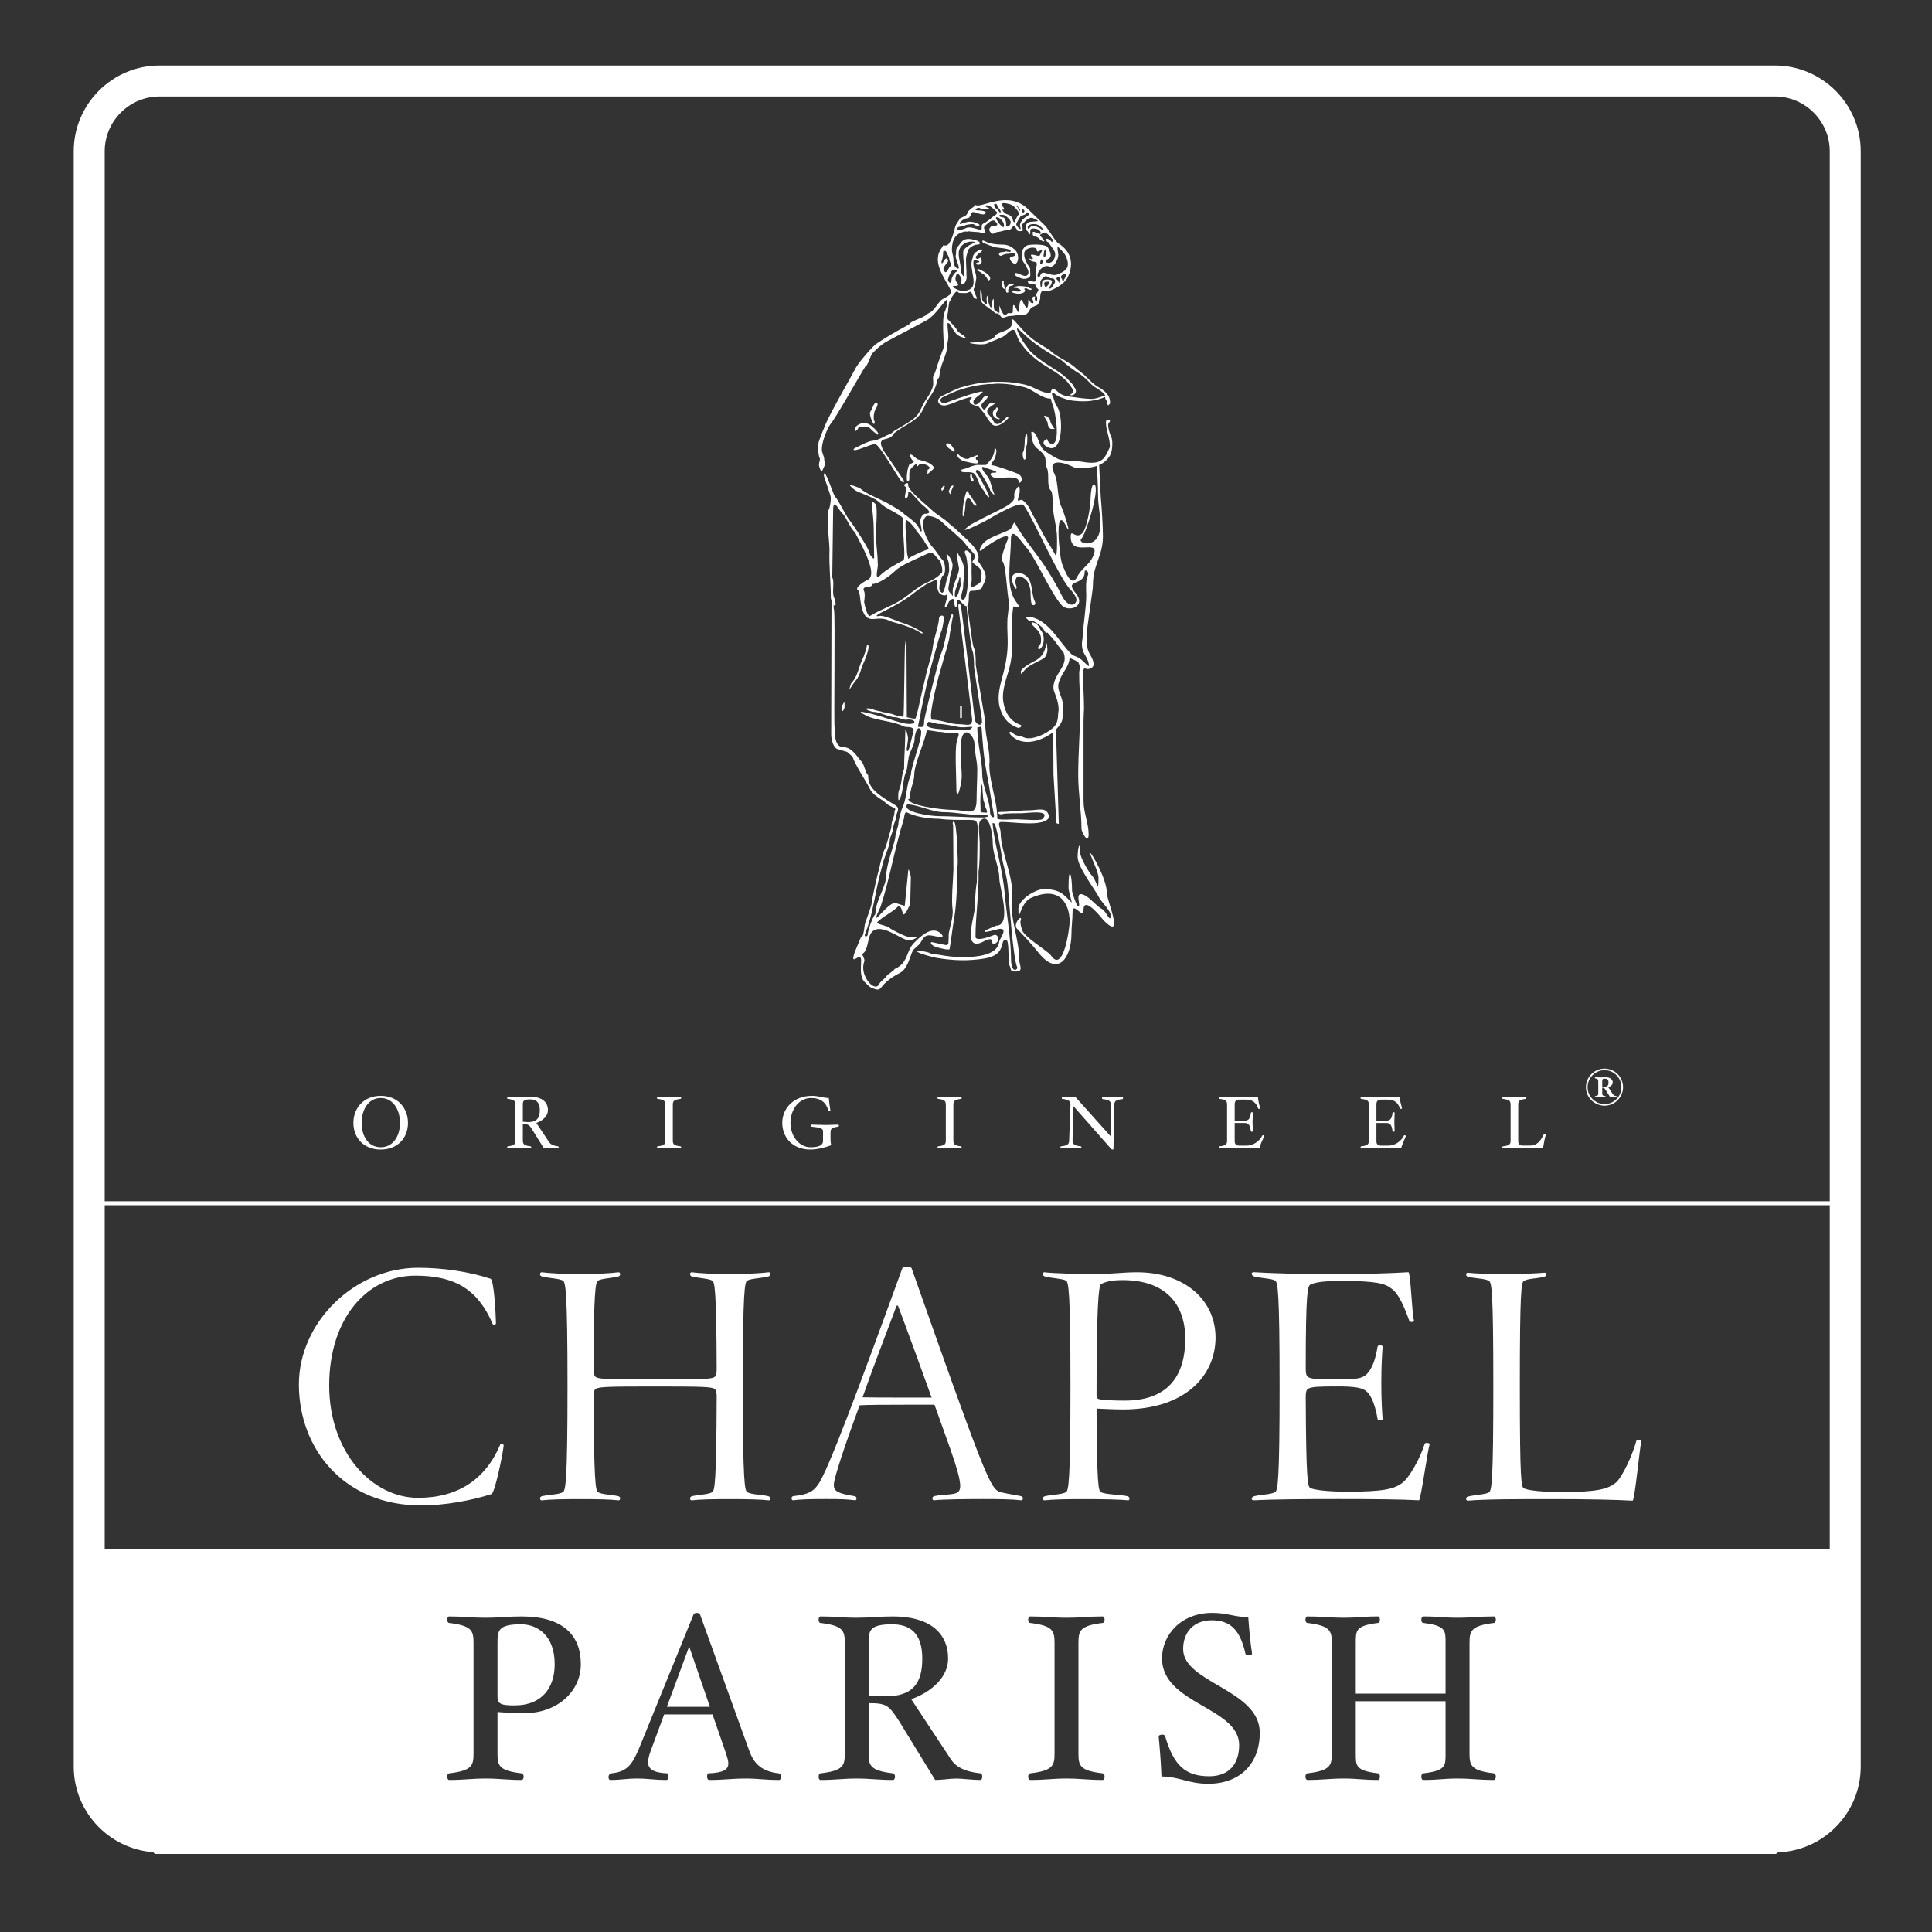 <?xml version="1.0" encoding="UTF-8" standalone="no"?>
<svg
   xmlns:dc="http://purl.org/dc/elements/1.1/"
   xmlns:cc="http://creativecommons.org/ns#"
   xmlns:rdf="http://www.w3.org/1999/02/22-rdf-syntax-ns#"
   xmlns:svg="http://www.w3.org/2000/svg"
   xmlns="http://www.w3.org/2000/svg"
   viewBox="0 0 41.573 41.573"
   height="41.573"
   width="41.573"
   xml:space="preserve"
   version="1.1"
   id="svg2"><rect x="0" y="0" width="41.573" height="41.573" fill="#333333" stroke="none"/><defs
     id="defs6"><clipPath
       id="clipPath16"
       clipPathUnits="userSpaceOnUse"><path
         id="path18"
         d="m 0,31.18 31.18,0 L 31.18,0 0,0 0,31.18 Z" /></clipPath><clipPath
       id="clipPath274"
       clipPathUnits="userSpaceOnUse"><path
         id="path276"
         d="m 0,31.18 31.18,0 L 31.18,0 0,0 0,31.18 Z" /></clipPath></defs><g
     transform="matrix(1.333,0,0,-1.333,0,41.573)"
     id="g10"><g
       id="g12"><g
         clip-path="url(#clipPath16)"
         id="g14"><g
           transform="translate(7.935,7.07)"
           id="g20"><path
             id="path22"
             style="fill:#ffffff;fill-opacity:1;fill-rule:nonzero;stroke:none"
             d="m 0,0 c -0.313,-0.102 -0.753,-0.184 -1.134,-0.184 -1.262,0 -1.976,0.926 -1.976,1.952 0,1.007 0.9,1.884 1.924,1.884 0.409,0 0.827,-0.064 1.17,-0.177 C 0.037,3.459 0.067,2.945 0.071,2.762 0.076,2.725 0.021,2.725 0.016,2.75 c -0.238,0.551 -0.604,0.775 -1.247,0.775 -0.777,0 -1.39,-0.689 -1.39,-1.773 0,-1.076 0.691,-1.813 1.435,-1.813 0.644,0 1.088,0.299 1.325,0.856 C 0.144,0.818 0.2,0.818 0.195,0.777 0.174,0.598 0.05,0.018 0,0" /></g><g
           transform="translate(11.781,6.988)"
           id="g24"><path
             id="path26"
             style="fill:#ffffff;fill-opacity:1;fill-rule:nonzero;stroke:none"
             d="m 0,0 c -0.274,0 -0.475,-0.004 -0.618,-0.02 -0.027,0 -0.037,0.055 0.006,0.067 0.127,0.029 0.261,0.025 0.329,0.066 0.04,0.022 0.067,0.182 0.071,1.526 0,0.078 -0.004,0.127 -0.041,0.144 -0.063,0.03 -0.2,0.035 -0.953,0.035 -0.751,0 -0.89,-0.005 -0.952,-0.035 -0.036,-0.017 -0.04,-0.066 -0.04,-0.144 0.004,-1.344 0.031,-1.504 0.07,-1.526 0.067,-0.041 0.202,-0.037 0.33,-0.066 0.042,-0.012 0.03,-0.067 0.005,-0.067 C -1.937,-0.004 -2.137,0 -2.411,0 c -0.272,0 -0.487,-0.004 -0.627,-0.02 -0.03,0 -0.041,0.055 0.005,0.067 0.123,0.029 0.274,0.025 0.339,0.066 0.042,0.026 0.074,0.158 0.074,1.705 0,1.549 -0.032,1.684 -0.074,1.709 -0.065,0.036 -0.216,0.036 -0.339,0.067 -0.046,0.011 -0.035,0.068 -0.005,0.068 0.14,-0.017 0.355,-0.029 0.627,-0.029 0.274,0 0.474,0.012 0.618,0.029 0.025,0 0.037,-0.057 -0.005,-0.068 -0.128,-0.031 -0.263,-0.031 -0.33,-0.067 -0.039,-0.023 -0.07,-0.175 -0.07,-1.416 0,-0.072 0.004,-0.125 0.04,-0.144 0.062,-0.031 0.201,-0.035 0.952,-0.035 0.753,0 0.89,0.004 0.953,0.035 0.037,0.019 0.041,0.072 0.041,0.144 C -0.216,3.352 -0.243,3.504 -0.283,3.527 -0.351,3.563 -0.485,3.563 -0.612,3.594 -0.655,3.605 -0.645,3.662 -0.618,3.662 -0.475,3.645 -0.274,3.633 0,3.633 c 0.271,0 0.488,0.012 0.632,0.029 0.026,0 0.037,-0.057 -0.01,-0.068 C 0.499,3.563 0.349,3.563 0.281,3.527 0.241,3.502 0.21,3.367 0.21,1.818 0.21,0.271 0.241,0.139 0.281,0.113 0.349,0.072 0.499,0.076 0.622,0.047 0.669,0.035 0.658,-0.02 0.632,-0.02 0.488,-0.004 0.271,0 0,0" /></g><g
           transform="translate(14.5,10.1)"
           id="g28"><path
             id="path30"
             style="fill:#ffffff;fill-opacity:1;fill-rule:nonzero;stroke:none"
             d="m 0,0 c -0.005,0.02 -0.026,0.014 -0.03,0 -0.186,-0.49 -0.383,-1.006 -0.546,-1.469 0.137,-0.004 0.364,-0.004 0.75,-0.004 l 0.365,0 C 0.354,-0.961 0.165,-0.438 0,0 m 1.379,-3.111 c -0.278,0 -0.664,-0.004 -0.803,-0.02 -0.03,0 -0.037,0.055 0.004,0.067 0.124,0.029 0.299,0.019 0.366,0.054 0.067,0.043 0.109,0.098 -0.103,0.701 -0.081,0.227 -0.169,0.475 -0.258,0.721 l -0.411,0 c -0.438,0 -0.668,-0.002 -0.798,-0.01 -0.242,-0.658 -0.416,-1.179 -0.416,-1.283 0,-0.092 0.041,-0.137 0.333,-0.183 0.048,-0.006 0.037,-0.067 0.013,-0.067 -0.146,0.016 -0.198,0.02 -0.474,0.02 -0.274,0 -0.393,-0.004 -0.531,-0.02 -0.027,0 -0.036,0.061 0.005,0.067 0.262,0.029 0.323,0.082 0.402,0.189 0.153,0.213 0.644,1.523 1.359,3.492 0.015,0.035 0.137,0.024 0.148,0 1.123,-3.189 1.258,-3.517 1.394,-3.599 0.068,-0.036 0.248,-0.053 0.372,-0.082 0.046,-0.012 0.038,-0.067 0.004,-0.067 -0.138,0.016 -0.335,0.02 -0.606,0.02" /></g><g
           transform="translate(18.124,10.523)"
           id="g32"><path
             id="path34"
             style="fill:#ffffff;fill-opacity:1;fill-rule:nonzero;stroke:none"
             d="m 0,0 c -0.195,0 -0.283,-0.031 -0.351,-0.063 -0.041,-0.029 -0.072,-0.414 -0.072,-1.787 0,-0.037 0.006,-0.064 0.042,-0.072 0.062,-0.017 0.253,-0.023 0.415,-0.023 0.671,0 0.975,0.371 0.975,1 C 1.009,-0.396 0.699,0 0,0 m 0.004,-2.088 c -0.144,0 -0.333,0.01 -0.427,0.014 0.006,-1.256 0.031,-1.326 0.072,-1.348 0.068,-0.041 0.305,-0.037 0.427,-0.066 0.047,-0.012 0.037,-0.067 0.011,-0.067 -0.144,0.016 -0.448,0.02 -0.721,0.02 -0.273,0 -0.488,-0.004 -0.633,-0.02 -0.025,0 -0.037,0.055 0.011,0.067 0.122,0.029 0.273,0.025 0.34,0.066 0.041,0.026 0.072,0.158 0.072,1.705 0,1.549 -0.031,1.684 -0.072,1.709 -0.067,0.035 -0.218,0.035 -0.34,0.067 -0.048,0.011 -0.036,0.068 -0.011,0.068 0.145,-0.018 0.546,-0.029 0.819,-0.029 0.278,0 0.452,0.029 0.675,0.029 0.776,0 1.271,-0.453 1.271,-1.055 0,-0.593 -0.465,-1.16 -1.494,-1.16" /></g><g
           transform="translate(22.907,6.969)"
           id="g36"><path
             id="path38"
             style="fill:#ffffff;fill-opacity:1;fill-rule:nonzero;stroke:none"
             d="m 0,0 c -0.294,0.016 -0.722,0.02 -1.299,0.02 -0.576,0 -1.074,-0.004 -1.368,-0.02 -0.056,0 -0.037,0.055 0.005,0.066 0.123,0.03 0.273,0.026 0.339,0.067 0.042,0.025 0.072,0.158 0.072,1.705 0,1.549 -0.03,1.683 -0.072,1.709 -0.066,0.035 -0.216,0.035 -0.339,0.066 -0.042,0.012 -0.061,0.069 -0.005,0.069 0.294,-0.018 0.694,-0.03 1.266,-0.03 0.577,0 0.937,0.012 1.231,0.03 C -0.135,3.658 -0.113,3 -0.083,2.908 -0.067,2.871 -0.149,2.871 -0.156,2.893 -0.237,3.119 -0.326,3.33 -0.438,3.412 -0.546,3.5 -0.686,3.541 -1.262,3.541 -1.549,3.541 -1.689,3.516 -1.756,3.48 -1.797,3.455 -1.829,3.371 -1.829,2.131 c 0,-0.072 0.006,-0.125 0.043,-0.145 0.066,-0.031 0.143,-0.035 0.487,-0.035 0.283,0 0.372,0.016 0.44,0.072 0.102,0.086 0.158,0.262 0.189,0.452 0.005,0.043 0.082,0.031 0.082,0.005 -0.01,-0.144 -0.021,-0.31 -0.021,-0.585 0,-0.274 0.011,-0.44 0.021,-0.584 0,-0.026 -0.077,-0.034 -0.082,0.005 -0.031,0.182 -0.087,0.368 -0.181,0.444 -0.06,0.056 -0.195,0.078 -0.448,0.078 -0.344,0 -0.421,-0.006 -0.487,-0.035 -0.037,-0.018 -0.043,-0.067 -0.043,-0.145 0.006,-1.344 0.032,-1.433 0.073,-1.459 0.067,-0.035 0.308,-0.06 0.597,-0.06 0.592,0 0.757,0.043 0.891,0.144 0.112,0.082 0.289,0.401 0.36,0.631 C 0.098,0.932 0.179,0.932 0.17,0.9 0.139,0.809 0.03,0.016 0,0" /></g><g
           transform="translate(26.355,6.963)"
           id="g40"><path
             id="path42"
             style="fill:#ffffff;fill-opacity:1;fill-rule:nonzero;stroke:none"
             d="m 0,0 c -0.294,0.016 -0.72,0.025 -1.297,0.025 -0.571,0 -1.076,0 -1.368,-0.025 -0.025,0 -0.037,0.055 0.005,0.066 0.128,0.032 0.278,0.032 0.339,0.067 0.046,0.027 0.072,0.16 0.072,1.711 0,1.545 -0.026,1.683 -0.072,1.703 -0.061,0.041 -0.211,0.035 -0.339,0.068 -0.042,0.01 -0.03,0.065 -0.005,0.065 0.14,-0.016 0.354,-0.022 0.627,-0.022 0.289,0 0.489,0.012 0.618,0.022 0.03,0 0.036,-0.055 -0.005,-0.065 -0.124,-0.033 -0.263,-0.027 -0.33,-0.068 -0.042,-0.02 -0.066,-0.158 -0.066,-1.703 0,-1.551 0.024,-1.619 0.066,-1.645 0.067,-0.035 0.315,-0.06 0.598,-0.06 0.592,0 0.752,0.049 0.879,0.146 C -0.168,0.371 0,0.742 0.063,0.975 0.069,0.986 0.15,0.982 0.14,0.957 0.115,0.865 0.036,0.021 0,0" /></g><g
           transform="translate(6.146,13.463)"
           id="g44"><path
             id="path46"
             style="fill:#ffffff;fill-opacity:1;fill-rule:nonzero;stroke:none"
             d="m 0,0 c -0.196,0 -0.308,-0.182 -0.308,-0.402 0,-0.219 0.112,-0.393 0.308,-0.393 0.195,0 0.311,0.174 0.311,0.393 C 0.311,-0.182 0.195,0 0,0 m 0,-0.832 c -0.275,0 -0.441,0.189 -0.441,0.43 0,0.24 0.166,0.437 0.441,0.437 0.274,0 0.44,-0.197 0.44,-0.437 0,-0.241 -0.166,-0.43 -0.44,-0.43" /></g><g
           transform="translate(8.56,13.441)"
           id="g48"><path
             id="path50"
             style="fill:#ffffff;fill-opacity:1;fill-rule:nonzero;stroke:none"
             d="m 0,0 c -0.117,0 -0.12,-0.031 -0.12,-0.094 l 0,-0.267 c 0.026,-0.002 0.053,-0.006 0.089,-0.006 0.136,0 0.185,0.068 0.185,0.193 C 0.154,-0.072 0.116,0 0,0 m 0.449,-0.791 c -0.042,0 -0.095,0.006 -0.121,0.006 -0.034,0 -0.074,-0.006 -0.108,-0.006 L 0.038,-0.498 C -0.016,-0.41 -0.027,-0.4 -0.12,-0.4 l 0,-0.26 c 0,-0.057 0.011,-0.086 0.127,-0.098 0.004,-0.002 0.009,-0.008 0.009,-0.019 0,-0.008 -0.005,-0.014 -0.009,-0.014 -0.081,0 -0.112,0.006 -0.187,0.006 -0.073,0 -0.106,-0.006 -0.184,-0.006 -0.006,0 -0.009,0.006 -0.009,0.014 0,0.011 0.003,0.017 0.009,0.019 0.116,0.012 0.123,0.041 0.123,0.098 l 0,0.566 c 0,0.063 -0.007,0.088 -0.123,0.102 -0.006,0 -0.009,0.004 -0.009,0.017 0,0.008 0.003,0.016 0.009,0.016 0.078,0 0.111,-0.008 0.184,-0.008 0.075,0 0.106,0.008 0.187,0.008 0.182,0 0.278,-0.084 0.278,-0.215 0,-0.092 -0.078,-0.168 -0.187,-0.207 L 0.293,-0.674 C 0.312,-0.707 0.343,-0.746 0.449,-0.758 0.455,-0.76 0.46,-0.766 0.46,-0.777 0.46,-0.785 0.455,-0.791 0.449,-0.791" /></g><g
           transform="translate(10.985,12.65)"
           id="g52"><path
             id="path54"
             style="fill:#ffffff;fill-opacity:1;fill-rule:nonzero;stroke:none"
             d="M 0,0 C -0.079,0 -0.109,0.006 -0.185,0.006 -0.26,0.006 -0.29,0 -0.369,0 -0.376,0 -0.38,0.006 -0.38,0.014 c 0,0.011 0.004,0.017 0.011,0.019 0.116,0.012 0.124,0.041 0.124,0.098 l 0,0.566 c 0,0.063 -0.008,0.088 -0.124,0.102 -0.007,0 -0.011,0.004 -0.011,0.017 0,0.008 0.004,0.016 0.011,0.016 0.079,0 0.109,-0.008 0.184,-0.008 0.076,0 0.106,0.008 0.185,0.008 0.005,0 0.011,-0.008 0.011,-0.016 C 0.011,0.803 0.005,0.799 0,0.799 -0.116,0.785 -0.124,0.76 -0.124,0.697 l 0,-0.566 C -0.124,0.074 -0.116,0.045 0,0.033 0.005,0.031 0.011,0.025 0.011,0.014 0.011,0.006 0.005,0 0,0" /></g><g
           transform="translate(13.531,13)"
           id="g56"><path
             id="path58"
             style="fill:#ffffff;fill-opacity:1;fill-rule:nonzero;stroke:none"
             d="m 0,0 c -0.116,-0.014 -0.124,-0.039 -0.124,-0.102 l 0,-0.068 c 0,-0.074 0.003,-0.103 0.013,-0.129 -0.096,-0.037 -0.232,-0.07 -0.336,-0.07 -0.305,0 -0.456,0.211 -0.456,0.43 0,0.234 0.181,0.437 0.481,0.437 0.106,0 0.181,-0.035 0.27,-0.035 0.006,-0.065 0.014,-0.137 0.026,-0.201 0,-0.008 -0.01,-0.01 -0.018,-0.01 -0.008,0 -0.014,0.002 -0.016,0.01 -0.034,0.129 -0.124,0.201 -0.279,0.201 -0.192,0 -0.332,-0.182 -0.332,-0.402 0,-0.215 0.142,-0.393 0.324,-0.393 0.106,0 0.202,0.021 0.202,0.1 l 0,0.158 c 0,0.053 -0.061,0.06 -0.185,0.074 -0.004,0 -0.008,0.008 -0.008,0.016 0,0.011 0.004,0.017 0.008,0.017 0.079,0 0.159,-0.006 0.232,-0.006 0.072,0 0.12,0.006 0.198,0.006 0.004,0 0.011,-0.006 0.011,-0.017 C 0.011,0.008 0.004,0 0,0" /></g><g
           transform="translate(15.513,12.65)"
           id="g60"><path
             id="path62"
             style="fill:#ffffff;fill-opacity:1;fill-rule:nonzero;stroke:none"
             d="M 0,0 C -0.078,0 -0.109,0.006 -0.184,0.006 -0.258,0.006 -0.289,0 -0.369,0 -0.373,0 -0.38,0.006 -0.38,0.014 c 0,0.011 0.007,0.017 0.011,0.019 0.116,0.012 0.124,0.041 0.124,0.098 l 0,0.566 c 0,0.063 -0.008,0.088 -0.124,0.102 -0.004,0 -0.011,0.004 -0.011,0.017 0,0.008 0.007,0.016 0.011,0.016 0.08,0 0.111,-0.008 0.185,-0.008 0.075,0 0.106,0.008 0.184,0.008 0.008,0 0.011,-0.008 0.011,-0.016 C 0.011,0.803 0.008,0.799 0,0.799 -0.116,0.785 -0.123,0.76 -0.123,0.697 l 0,-0.566 C -0.123,0.074 -0.116,0.045 0,0.033 0.008,0.031 0.011,0.025 0.011,0.014 0.011,0.006 0.008,0 0,0" /></g><g
           transform="translate(18.12,13.445)"
           id="g64"><path
             id="path66"
             style="fill:#ffffff;fill-opacity:1;fill-rule:nonzero;stroke:none"
             d="m 0,0 c -0.117,-0.01 -0.132,-0.039 -0.132,-0.098 l -0.014,-0.705 c 0,-0.008 -0.003,-0.011 -0.013,-0.011 -0.008,0 -0.014,0.003 -0.021,0.007 l -0.616,0.698 -0.01,-0.555 c -0.001,-0.057 0.019,-0.086 0.133,-0.098 0.006,-0.002 0.01,-0.008 0.01,-0.019 0,-0.008 -0.005,-0.014 -0.01,-0.014 -0.061,0 -0.107,0.006 -0.164,0.006 -0.059,0 -0.101,-0.006 -0.157,-0.006 -0.004,0 -0.009,0.006 -0.009,0.014 0,0.011 0.005,0.017 0.01,0.019 0.116,0.012 0.131,0.041 0.132,0.098 l 0.021,0.566 c 0.001,0.063 -0.017,0.088 -0.133,0.102 -0.006,0 -0.007,0.004 -0.007,0.017 0,0.008 0.001,0.016 0.008,0.016 0.041,0 0.075,-0.008 0.11,-0.008 0.041,0 0.056,0.008 0.1,0.008 l 0.577,-0.644 0,0.509 c 0,0.059 -0.022,0.088 -0.136,0.098 -0.006,0.004 -0.01,0.008 -0.01,0.018 0,0.011 0.006,0.015 0.01,0.015 0.062,0 0.107,-0.004 0.163,-0.004 0.059,0 0.102,0.004 0.158,0.004 0.005,0 0.009,-0.004 0.009,-0.015 C 0.009,0.008 0.004,0.004 0,0" /></g><g
           transform="translate(20.328,12.65)"
           id="g68"><path
             id="path70"
             style="fill:#ffffff;fill-opacity:1;fill-rule:nonzero;stroke:none"
             d="M 0,0 C -0.076,0 -0.242,0.006 -0.323,0.006 -0.4,0.006 -0.566,0 -0.642,0 c -0.007,0 -0.01,0.006 -0.01,0.014 0,0.011 0.003,0.017 0.01,0.019 0.115,0.012 0.122,0.041 0.122,0.098 l 0,0.566 c 0,0.063 -0.007,0.088 -0.122,0.102 -0.007,0 -0.01,0.004 -0.01,0.017 0,0.008 0.003,0.016 0.01,0.016 0.076,-0.004 0.228,-0.008 0.309,-0.008 0.079,0 0.233,0.004 0.31,0.008 C -0.015,0.766 -0.005,0.715 0.015,0.65 0.018,0.643 0.008,0.637 -0.005,0.637 c -0.008,0 -0.012,0.006 -0.014,0.008 -0.035,0.111 -0.113,0.142 -0.188,0.142 l -0.121,0 c -0.03,0 -0.069,-0.014 -0.069,-0.072 l 0,-0.268 0.151,0 c 0.061,0 0.096,0.012 0.11,0.125 0,0.006 0.007,0.012 0.018,0.012 0.008,0 0.015,-0.006 0.015,-0.012 0,-0.058 -0.006,-0.09 -0.006,-0.144 0,-0.059 0.006,-0.09 0.006,-0.153 0,-0.002 -0.007,-0.007 -0.015,-0.007 -0.011,0 -0.018,0.005 -0.018,0.007 -0.014,0.12 -0.049,0.135 -0.11,0.135 l -0.151,0 0,-0.297 c 0,-0.056 0.039,-0.068 0.069,-0.068 l 0.131,0 c 0.093,0 0.2,0.066 0.245,0.162 0.001,0.002 0.005,0.006 0.009,0.006 0.014,0 0.024,-0.012 0.022,-0.018 C 0.048,0.131 0.023,0.074 0,0" /></g><g
           transform="translate(22.617,12.65)"
           id="g72"><path
             id="path74"
             style="fill:#ffffff;fill-opacity:1;fill-rule:nonzero;stroke:none"
             d="M 0,0 C -0.075,0 -0.243,0.006 -0.323,0.006 -0.402,0.006 -0.568,0 -0.644,0 c -0.006,0 -0.01,0.006 -0.01,0.014 0,0.011 0.004,0.017 0.01,0.019 0.117,0.012 0.123,0.041 0.123,0.098 l 0,0.566 c 0,0.063 -0.006,0.088 -0.123,0.102 -0.006,0 -0.01,0.004 -0.01,0.017 0,0.008 0.004,0.016 0.01,0.016 0.076,-0.004 0.23,-0.008 0.309,-0.008 0.08,0 0.234,0.004 0.31,0.008 C -0.016,0.766 -0.004,0.715 0.015,0.65 0.016,0.643 0.008,0.637 -0.007,0.637 c -0.007,0 -0.012,0.006 -0.012,0.008 -0.034,0.111 -0.115,0.142 -0.19,0.142 l -0.119,0 c -0.032,0 -0.07,-0.014 -0.07,-0.072 l 0,-0.268 0.15,0 c 0.061,0 0.097,0.012 0.11,0.125 0,0.006 0.008,0.012 0.019,0.012 0.008,0 0.015,-0.006 0.015,-0.012 0,-0.058 -0.005,-0.09 -0.005,-0.144 0,-0.059 0.005,-0.09 0.005,-0.153 0,-0.002 -0.007,-0.007 -0.015,-0.007 -0.011,0 -0.019,0.005 -0.019,0.007 -0.013,0.12 -0.049,0.135 -0.11,0.135 l -0.15,0 0,-0.297 c 0,-0.056 0.038,-0.068 0.07,-0.068 l 0.129,0 c 0.095,0 0.2,0.066 0.245,0.162 0.003,0.002 0.005,0.006 0.011,0.006 0.012,0 0.023,-0.012 0.02,-0.018 C 0.047,0.131 0.023,0.074 0,0" /></g><g
           transform="translate(24.908,12.65)"
           id="g76"><path
             id="path78"
             style="fill:#ffffff;fill-opacity:1;fill-rule:nonzero;stroke:none"
             d="M 0,0 C -0.075,0 -0.246,0.006 -0.327,0.006 -0.404,0.006 -0.572,0 -0.647,0 c -0.004,0 -0.011,0.006 -0.011,0.014 0,0.011 0.007,0.017 0.011,0.019 0.116,0.012 0.124,0.041 0.124,0.098 l 0,0.566 c 0,0.063 -0.008,0.088 -0.124,0.102 -0.004,0 -0.011,0.004 -0.011,0.017 0,0.008 0.007,0.016 0.011,0.016 0.078,0 0.109,-0.008 0.186,-0.008 0.073,0 0.104,0.008 0.183,0.008 0.007,0 0.01,-0.008 0.01,-0.016 0,-0.013 -0.003,-0.017 -0.01,-0.017 C -0.395,0.785 -0.4,0.76 -0.4,0.697 l 0,-0.584 c 0,-0.056 0.038,-0.068 0.068,-0.068 l 0.118,0 c 0.126,0 0.177,0.082 0.228,0.184 10e-4,0.005 0.005,0.005 0.009,0.005 0.011,0 0.023,-0.011 0.022,-0.015 C 0.023,0.139 0.014,0.086 0,0" /></g><g
           transform="translate(29.7,11.732)"
           id="g80"><path
             id="path82"
             style="fill:#ffffff;fill-opacity:1;fill-rule:nonzero;stroke:none"
             d="m 0,0 -28.222,0 c -0.018,0 -0.031,0.014 -0.031,0.029 0,0.018 0.013,0.035 0.031,0.035 L 0,0.064 C 0.019,0.064 0.033,0.047 0.033,0.029 0.033,0.014 0.019,0 0,0" /></g><g
           transform="translate(29.7,6.113)"
           id="g84"><path
             id="path86"
             style="fill:#ffffff;fill-opacity:1;fill-rule:nonzero;stroke:none"
             d="m 0,0 -28.222,0 c -0.018,0 -0.031,0.016 -0.031,0.033 0,0.018 0.013,0.031 0.031,0.031 L 0,0.064 C 0.019,0.064 0.033,0.051 0.033,0.033 0.033,0.016 0.019,0 0,0" /></g><g
           transform="translate(25.903,13.775)"
           id="g88"><path
             id="path90"
             style="fill:#ffffff;fill-opacity:1;fill-rule:nonzero;stroke:none"
             d="m 0,0 c -0.023,0 -0.039,-0.002 -0.039,-0.037 l 0,-0.092 c 0.012,0 0.015,-0.002 0.026,-0.002 0.057,0 0.076,0.02 0.076,0.068 C 0.063,-0.021 0.048,0 0,0 m 0.19,-0.299 c -0.017,0 -0.043,0.002 -0.052,0.002 -0.015,0 -0.034,-0.002 -0.048,-0.002 l -0.069,0.11 C 0,-0.156 -0.005,-0.146 -0.039,-0.146 l 0,-0.086 c 0,-0.03 0.004,-0.045 0.051,-0.049 0.002,0 0.004,-0.006 0.004,-0.008 0,-0.008 -0.002,-0.012 -0.004,-0.012 -0.033,0 -0.044,0.004 -0.081,0.004 -0.04,0 -0.051,-0.004 -0.085,-0.004 -0.001,0 -0.004,0.004 -0.004,0.012 0,0.002 0.003,0.008 0.004,0.008 0.049,0.004 0.051,0.019 0.051,0.049 l 0,0.185 c 0,0.029 -0.002,0.045 -0.051,0.053 -0.001,0 -0.004,0.002 -0.004,0.008 0,0.006 0.003,0.009 0.004,0.009 0.034,0 0.05,-0.003 0.089,-0.003 0.03,0 0.046,0.003 0.079,0.003 0.076,0 0.117,-0.035 0.117,-0.086 0,-0.031 -0.029,-0.06 -0.071,-0.076 L 0.126,-0.24 c 0.017,-0.024 0.026,-0.037 0.064,-0.041 0.002,0 0.004,-0.006 0.004,-0.008 0,-0.008 -0.003,-0.01 -0.004,-0.01 m -0.191,0.436 c -0.151,0 -0.274,-0.123 -0.274,-0.274 0,-0.15 0.123,-0.273 0.274,-0.273 0.15,0 0.272,0.123 0.272,0.273 0,0.151 -0.122,0.274 -0.272,0.274 m 0,-0.573 c -0.166,0 -0.301,0.135 -0.301,0.299 0,0.164 0.135,0.299 0.301,0.299 0.165,0 0.298,-0.135 0.298,-0.299 0,-0.164 -0.133,-0.299 -0.298,-0.299" /></g><g
           transform="translate(14.888,4.412)"
           id="g92"><path
             id="path94"
             style="fill:#ffffff;fill-opacity:1;fill-rule:nonzero;stroke:none"
             d="m 0,0 c 0,0.32 -0.117,0.555 -0.485,0.555 -0.372,0 -0.38,-0.104 -0.38,-0.303 l 0,-0.844 c 0.083,-0.012 0.168,-0.015 0.277,-0.015 C -0.154,-0.607 0,-0.396 0,0" /></g><g
           transform="translate(10.765,3.635)"
           id="g96"><path
             id="path98"
             style="fill:#ffffff;fill-opacity:1;fill-rule:nonzero;stroke:none"
             d="M 0,0 0.695,0 0.36,0.973 0,0 Z" /></g><g
           transform="translate(8.408,4.967)"
           id="g100"><path
             id="path102"
             style="fill:#ffffff;fill-opacity:1;fill-rule:nonzero;stroke:none"
             d="m 0,0 c -0.369,0 -0.377,-0.104 -0.377,-0.303 l 0,-0.869 c 0,-0.117 0.068,-0.137 0.273,-0.137 0.463,0 0.65,0.305 0.65,0.664 C 0.546,-0.188 0.276,0 0,0" /></g><g
           transform="translate(24.117,2.561)"
           id="g104"><path
             id="path106"
             style="fill:#ffffff;fill-opacity:1;fill-rule:nonzero;stroke:none"
             d="m 0,0 c 0.015,-0.006 0.03,-0.021 0.03,-0.053 0,-0.031 -0.015,-0.054 -0.03,-0.054 -0.255,0 -0.354,0.023 -0.588,0.023 -0.236,0 -0.305,-0.023 -0.554,-0.023 -0.019,0 -0.031,0.023 -0.031,0.054 0,0.032 0.012,0.047 0.031,0.053 0.369,0.043 0.36,0.125 0.36,0.318 l 0,0.846 -1.449,0 0,-0.846 c 0,-0.193 -0.007,-0.275 0.36,-0.318 0.018,-0.006 0.029,-0.021 0.029,-0.053 0,-0.031 -0.011,-0.054 -0.029,-0.054 -0.25,0 -0.318,0.023 -0.554,0.023 -0.235,0 -0.337,-0.023 -0.589,-0.023 -0.014,0 -0.03,0.023 -0.03,0.054 0,0.032 0.016,0.047 0.03,0.053 0.369,0.043 0.396,0.125 0.396,0.318 l 0,1.786 c 0,0.199 -0.027,0.279 -0.396,0.324 -0.014,0 -0.03,0.023 -0.03,0.052 0,0.03 0.016,0.053 0.03,0.053 0.252,0 0.354,-0.021 0.589,-0.021 0.236,0 0.304,0.021 0.554,0.021 0.018,0 0.029,-0.023 0.029,-0.053 0,-0.029 -0.011,-0.052 -0.029,-0.052 -0.367,-0.045 -0.36,-0.125 -0.36,-0.324 l 0,-0.817 1.449,0 0,0.817 c 0,0.199 0.009,0.279 -0.36,0.324 -0.019,0 -0.031,0.023 -0.031,0.052 0,0.03 0.012,0.053 0.031,0.053 0.249,0 0.318,-0.021 0.554,-0.021 0.234,0 0.333,0.021 0.588,0.021 C 0.015,2.533 0.03,2.51 0.03,2.48 0.03,2.451 0.015,2.428 0,2.428 -0.368,2.383 -0.395,2.303 -0.395,2.104 l 0,-1.786 C -0.395,0.125 -0.368,0.043 0,0 m -4.613,-0.168 c -0.325,0 -0.47,0.117 -0.755,0.117 -0.007,0.207 -0.027,0.463 -0.045,0.645 0,0.021 0.027,0.031 0.058,0.031 0.026,0 0.041,-0.008 0.048,-0.031 0.138,-0.469 0.328,-0.641 0.71,-0.641 0.326,0 0.483,0.205 0.483,0.504 0,0.611 -1.245,0.662 -1.245,1.398 0,0.381 0.307,0.735 0.808,0.735 0.263,0 0.346,-0.067 0.584,-0.067 0.016,-0.214 0.03,-0.378 0.061,-0.589 0.004,-0.014 -0.023,-0.03 -0.049,-0.03 -0.031,0 -0.054,0.008 -0.058,0.03 -0.086,0.388 -0.249,0.537 -0.543,0.537 -0.288,0 -0.462,-0.188 -0.462,-0.465 0,-0.547 1.237,-0.652 1.237,-1.35 0,-0.5 -0.318,-0.824 -0.832,-0.824 M -6.317,0 c 0.019,-0.006 0.031,-0.021 0.031,-0.053 0,-0.031 -0.012,-0.054 -0.031,-0.054 -0.249,0 -0.348,0.023 -0.584,0.023 -0.235,0 -0.334,-0.023 -0.588,-0.023 -0.015,0 -0.031,0.023 -0.031,0.054 0,0.032 0.016,0.047 0.031,0.053 0.367,0.043 0.395,0.125 0.395,0.318 l 0,1.786 c 0,0.199 -0.028,0.279 -0.395,0.324 -0.015,0 -0.031,0.023 -0.031,0.052 0,0.03 0.016,0.053 0.031,0.053 0.254,0 0.353,-0.021 0.588,-0.021 0.236,0 0.335,0.021 0.584,0.021 0.019,0 0.031,-0.023 0.031,-0.053 0,-0.029 -0.012,-0.052 -0.031,-0.052 C -6.686,2.383 -6.708,2.303 -6.708,2.104 l 0,-1.786 c 0,-0.193 0.022,-0.275 0.391,-0.318 m -1.975,-0.107 c -0.13,0 -0.3,0.023 -0.384,0.023 -0.109,0 -0.233,-0.023 -0.345,-0.023 l -0.575,0.939 c -0.173,0.27 -0.21,0.301 -0.499,0.301 l 0,-0.815 c 0,-0.193 0.027,-0.275 0.395,-0.318 0.015,-0.006 0.031,-0.021 0.031,-0.053 0,-0.031 -0.016,-0.054 -0.031,-0.054 -0.249,0 -0.354,0.023 -0.587,0.023 -0.235,0 -0.335,-0.023 -0.585,-0.023 -0.02,0 -0.03,0.023 -0.03,0.054 0,0.032 0.01,0.047 0.03,0.053 0.367,0.043 0.392,0.125 0.392,0.318 l 0,1.786 c 0,0.199 -0.025,0.279 -0.392,0.324 -0.02,0 -0.03,0.023 -0.03,0.052 0,0.03 0.01,0.053 0.03,0.053 0.25,0 0.35,-0.021 0.585,-0.021 0.233,0 0.338,0.021 0.587,0.021 0.585,0 0.888,-0.263 0.888,-0.681 0,-0.289 -0.251,-0.532 -0.595,-0.655 L -8.793,0.266 C -8.729,0.158 -8.63,0.035 -8.287,0 c 0.015,-0.006 0.026,-0.021 0.026,-0.053 0,-0.031 -0.011,-0.054 -0.031,-0.054 m -3.246,0 c -0.249,0 -0.329,0.023 -0.538,0.023 -0.236,0 -0.347,-0.023 -0.597,-0.023 -0.015,0 -0.03,0.023 -0.03,0.054 0,0.032 0.009,0.053 0.023,0.053 0.245,0.01 0.32,0.063 0.32,0.158 0,0.045 -0.017,0.1 -0.036,0.16 l -0.219,0.633 -0.781,0 -0.217,-0.588 c -0.024,-0.064 -0.042,-0.129 -0.042,-0.181 0,-0.104 0.068,-0.172 0.307,-0.182 0.016,0 0.022,-0.021 0.022,-0.053 0,-0.031 -0.016,-0.054 -0.03,-0.054 -0.224,0 -0.277,0.023 -0.487,0.023 -0.166,0 -0.245,-0.023 -0.423,-0.023 -0.019,0 -0.031,0.023 -0.027,0.054 0,0.032 0.027,0.047 0.042,0.053 0.265,0.023 0.34,0.156 0.44,0.379 l 0.889,2.184 c 0.006,0.015 0.025,0.027 0.053,0.027 0.028,0 0.048,-0.014 0.053,-0.027 l 0.789,-2.184 C -11.96,0.186 -11.85,0.033 -11.545,0 c 0.015,-0.006 0.037,-0.021 0.037,-0.053 0,-0.031 -0.014,-0.054 -0.03,-0.054 m -4.1,1.08 c -0.193,0 -0.314,0.007 -0.448,0.017 l 0,-0.672 c 0,-0.193 0.023,-0.275 0.39,-0.318 0.019,-0.006 0.032,-0.021 0.032,-0.053 0,-0.031 -0.013,-0.054 -0.032,-0.054 -0.249,0 -0.348,0.023 -0.582,0.023 -0.237,0 -0.338,-0.023 -0.59,-0.023 -0.015,0 -0.03,0.023 -0.03,0.054 0,0.032 0.015,0.047 0.03,0.053 0.369,0.043 0.395,0.125 0.395,0.318 l 0,1.786 c 0,0.199 -0.026,0.279 -0.395,0.324 -0.015,0 -0.03,0.023 -0.03,0.052 0,0.03 0.015,0.053 0.03,0.053 0.252,0 0.353,-0.021 0.59,-0.021 0.234,0 0.333,0.021 0.582,0.021 0.67,0 0.955,-0.306 0.955,-0.771 0,-0.449 -0.392,-0.789 -0.897,-0.789 m -7.027,2.644 0,-3.724 1.047,-1.194 26.168,0 1.033,0.753 0,4.165 -28.248,0 z" /></g><g
           transform="translate(16.564,24.199)"
           id="g108"><path
             id="path110"
             style="fill:#ffffff;fill-opacity:1;fill-rule:nonzero;stroke:none"
             d="M 0,0 0,0 C -0.003,0.008 -0.003,0.004 0,0" /></g><g
           transform="translate(16.771,21.072)"
           id="g112"><path
             id="path114"
             style="fill:#ffffff;fill-opacity:1;fill-rule:nonzero;stroke:none"
             d="m 0,0 c -0.019,0.02 -0.042,0.059 -0.07,0.059 -0.009,0 -0.031,0.019 -0.043,0.005 -0.04,-0.041 0.147,-0.103 0.147,-0.265 0,-0.043 0.001,-0.072 -0.023,-0.098 -0.059,-0.056 0,-0.103 0.042,-0.017 C 0.09,-0.244 0.09,-0.117 0.025,-0.053 0.013,-0.039 0.013,-0.012 0,0" /></g><g
           transform="translate(16.479,20.345)"
           id="g116"><path
             id="path118"
             style="fill:#ffffff;fill-opacity:1;fill-rule:nonzero;stroke:none"
             d="m 0,0 c 0,-0.047 -0.001,-0.041 0.029,-0.012 0.019,0.02 0.039,0.043 0.053,0.061 0.056,0.053 0.211,0.125 0.276,0.158 0.043,0.02 0.074,0.104 0.071,0.147 L 0.424,0.422 C 0.422,0.451 0.41,0.475 0.41,0.451 0.387,0.303 0.328,0.223 0.214,0.168 0.17,0.146 0,0.053 0,0" /></g><g
           transform="translate(16.583,24.111)"
           id="g120"><path
             id="path122"
             style="fill:#ffffff;fill-opacity:1;fill-rule:nonzero;stroke:none"
             d="m 0,0 c 0,0.016 0,0.047 -0.004,0.055 -0.001,0.008 -0.011,0.023 -0.016,0.033 -0.006,-0.025 -0.021,-0.094 -0.021,-0.115 0,-0.043 -0.004,-0.17 -0.029,-0.196 -0.012,-0.011 0,-0.148 0.036,-0.115 0.027,0.027 0.003,0.186 0.024,0.227 C 0,-0.092 0,-0.027 0,0" /></g><g
           transform="translate(15.347,23.33)"
           id="g124"><path
             id="path126"
             style="fill:#ffffff;fill-opacity:1;fill-rule:nonzero;stroke:none"
             d="m 0,0 c -0.015,-0.014 -0.017,-0.053 -0.029,-0.064 -0.007,-0.006 0.011,-0.04 0.012,-0.045 0.009,-0.028 0.026,0.019 0.026,0.031 0,0.021 0.022,0.058 0.031,0.08 C 0.043,0.018 0.05,0.02 0.026,0.02 0.023,0.02 0.005,0.006 0,0" /></g><g
           transform="translate(15.251,23.335)"
           id="g128"><path
             id="path130"
             style="fill:#ffffff;fill-opacity:1;fill-rule:nonzero;stroke:none"
             d="m 0,0 0,0.006 c -0.001,0 -0.005,0.002 -0.008,0.006 -10e-4,0.002 -10e-4,0.002 -0.005,0.002 l -0.003,0 c -0.004,0 -0.016,-0.02 -0.023,-0.026 -0.003,-0.002 -0.01,-0.011 -0.011,-0.011 -10e-4,0 -0.004,-0.008 -0.004,-0.008 l 0,-0.014 c 0,-0.008 0.004,-0.014 0.005,-0.021 0.002,-0.01 0.007,0 0.011,0 0.002,0 0.004,0.003 0.004,0.003 0.007,0.006 0.025,0.032 0.025,0.04 0,0.005 0.007,0.017 0.008,0.023 C -0.004,0.004 0,-0.004 0,0" /></g><g
           transform="translate(16.113,24.591)"
           id="g132"><path
             id="path134"
             style="fill:#ffffff;fill-opacity:1;fill-rule:nonzero;stroke:none"
             d="m 0,0 c 0,0.01 -0.017,0.02 -0.027,0.018 0,0 -0.019,-0.026 -0.007,-0.016 -0.005,-0.01 -0.017,-0.016 -0.02,-0.022 -0.007,-0.005 -0.018,-0.007 -0.023,-0.019 -0.003,-0.008 -0.01,-0.014 -0.01,-0.031 0,-0.016 0.004,-0.043 0.015,-0.053 0.003,-0.002 0.011,-0.01 0.011,-0.018 0.006,-0.009 0.034,-0.019 0.041,-0.021 0.012,-0.006 0.023,-0.014 0.035,-0.008 0.038,0.014 -0.032,0.014 -0.032,0.033 0,0.006 -0.014,0.02 -0.014,0.022 0,0.002 -0.005,0.037 -0.003,0.045 C -0.027,-0.057 0,-0.023 0,0" /></g><g
           transform="translate(15.411,23.916)"
           id="g136"><path
             id="path138"
             style="fill:#ffffff;fill-opacity:1;fill-rule:nonzero;stroke:none"
             d="m 0,0 c 0,0.008 0,0.012 -0.003,0.014 0,0 0,0.019 -0.007,0.004 -0.008,0.009 -0.038,0.062 -0.041,0.062 -0.002,0 -0.016,0.018 -0.016,0.018 -0.003,0 -0.014,0.004 -0.016,0.004 -0.011,0.002 -0.021,0.015 -0.034,0.015 -0.01,0 -0.018,-0.015 -0.021,-0.021 C -0.144,0.08 -0.097,0.035 -0.09,0.031 -0.083,0.025 -0.063,0.018 -0.06,0.014 -0.051,0.006 -0.026,-0.014 -0.018,-0.021 -0.01,-0.029 0,-0.002 0,0" /></g><g
           transform="translate(15.571,23.74)"
           id="g140"><path
             id="path142"
             style="fill:#ffffff;fill-opacity:1;fill-rule:nonzero;stroke:none"
             d="m 0,0 c 0.021,0 0.222,-0.066 0.222,-0.012 0,0.004 -0.004,0.032 -0.006,0.032 -0.031,0 -0.035,0.013 -0.035,0.033 0,0.023 0.048,0.025 0.03,0.045 C 0.202,0.105 0.142,0.072 0.124,0.072 0.096,0.072 0.078,0.039 0.041,0.039 c -0.051,0 -0.102,0.037 -0.137,0.066 0,0.006 0,0.018 -0.014,0.018 -0.009,0 -0.017,-0.004 -0.017,-0.014 0,-0.004 0.023,-0.048 0.027,-0.05 C -0.083,0.041 -0.026,0 0,0" /></g><g
           transform="translate(15.729,23.539)"
           id="g144"><path
             id="path146"
             style="fill:#ffffff;fill-opacity:1;fill-rule:nonzero;stroke:none"
             d="m 0,0 c 0.052,-0.049 0.075,-0.191 0.135,-0.252 0.03,-0.029 0.047,-0.08 0.073,-0.107 0.111,-0.11 -0.117,0.289 -0.123,0.3 -0.024,0.049 -0.111,0.122 -0.026,0.122 0.023,0 0.19,-0.29 0.19,-0.307 0,-0.041 0.104,-0.141 0.064,-0.063 C 0.278,-0.234 0.261,-0.092 0.206,-0.033 0.178,-0.008 0.045,0.168 0.191,0.092 0.215,0.084 0.449,0.018 0.313,0.018 c -0.105,0 -0.035,-0.088 0.056,-0.088 0.076,0 0.346,0.049 0.346,-0.053 0,-0.074 0.124,0.057 -0.02,0.127 -0.058,0.023 -0.356,0.133 -0.405,0.133 -0.058,0 0.049,0.101 0.049,0.131 0,0.019 0.017,0.07 0.017,0.099 0,0.043 -0.037,0.061 -0.03,0.035 0,-0.117 -0.081,-0.201 -0.138,-0.259 -0.003,-0.002 -0.129,0 -0.147,0 C 0.019,0.143 -0.083,0.113 -0.096,0.1 -0.106,0.09 -0.218,0.072 -0.218,0.059 -0.218,-0.008 -0.057,0.057 0,0" /></g><g
           transform="translate(16.591,21.228)"
           id="g148"><path
             id="path150"
             style="fill:#ffffff;fill-opacity:1;fill-rule:nonzero;stroke:none"
             d="m 0,0 -0.004,0 -0.003,0 c -0.002,0 -0.009,-0.002 -0.009,-0.002 l -0.003,-0.006 c 0,0 -0.004,0.002 -0.008,-0.004 l 0,-0.004 0.004,0 0,-0.002 0.002,0 c 0,0 0.002,-0.005 -0.002,-0.005 l 0.008,-0.002 0,-0.002 0.003,0 0.003,-0.004 0,-0.004 0.002,0 0,-0.002 0.003,0 0,-0.002 0.004,0 0.001,0 0,-0.004 0.003,-0.004 0.003,0 0,-0.004 0.002,0 0,-0.002 0.003,0 0,-0.002 0.002,0 0,-0.004 0.002,0 0,-0.004 0.003,0 0.003,0 0,-0.001 0.003,0 0,-0.004 0.002,0 0,-0.002 0.01,0 0.012,0 c 0.001,0 0.004,0.006 0.004,0.006 l 0.005,0.005 0.003,0.006 0,0.006 0,0.008 c 0,0 -0.005,0.002 -0.005,0.004 0,0.004 0,0.008 -0.003,0.01 l -0.004,0.002 -0.003,0.003 -0.005,0.002 -0.004,0.002 -0.006,0.004 -0.004,0 -0.002,0.004 -0.006,0 0,0.002 -0.003,0 -0.002,0 -0.002,0.004 -0.003,0 -0.002,0 -0.003,0 L 0.004,0 0,0 Z" /></g><g
           transform="translate(16.865,21.046)"
           id="g152"><path
             id="path154"
             style="fill:#ffffff;fill-opacity:1;fill-rule:nonzero;stroke:none"
             d="m 0,0 -0.004,0.002 c -0.003,0.004 0,0.004 -0.006,0.004 l -0.005,0 -0.003,0 -0.002,0 -0.002,0 c 0,0 -0.003,-0.01 -0.008,-0.006 l 0.005,-0.012 0.003,0 0,-0.002 0.002,0 0,-0.002 0.002,-0.004 0,-0.003 0.003,0 0,-0.002 0.003,-0.002 0,-0.006 0.002,0 0.003,-0.002 0.005,-0.01 0.007,-0.012 0.004,-0.007 c 0,0 0.006,-0.004 0.008,-0.006 0,0 0,-0.002 0.004,-0.002 0.002,0 0.005,-0.004 0.008,-0.004 0.004,0 0.005,0 0.005,0.004 0,0.002 0.005,0 0.005,0.002 l 0.003,0.009 0,0.008 0,0.004 -0.003,0.004 -0.002,0 -0.003,0.004 0,0.006 -0.001,0.004 -0.004,0.006 -0.003,0 0,0.002 -0.003,0.003 -0.002,0 0,0.004 -0.002,0.002 -0.002,0.002 -0.002,0 0,0.004 -0.003,0 0,0.002 L 0,0 Z" /></g><g
           transform="translate(16.568,21.822)"
           id="g156"><path
             id="path158"
             style="fill:#ffffff;fill-opacity:1;fill-rule:nonzero;stroke:none"
             d="m 0,0 c 0.042,-0.041 0.068,-0.139 0.068,-0.203 0,-0.037 0.003,-0.149 0.018,-0.178 0.02,-0.045 0.08,-0.017 0.051,0.037 -0.069,0.141 -0.017,0.362 -0.186,0.442 -0.076,0.035 -0.185,0.025 -0.185,-0.08 0,-0.057 0.08,-0.229 0.076,-0.123 -0.024,0.072 -0.033,0.08 -0.005,0.138 C -0.133,0.098 -0.041,0.041 0,0" /></g><g
           transform="translate(17.491,18.257)"
           id="g160"><path
             id="path162"
             style="fill:#ffffff;fill-opacity:1;fill-rule:nonzero;stroke:none"
             d="m 0,0 0,0.879 0,0.4 c 0,0.047 0.005,0.157 0.007,0.2 0,-0.002 0.001,-0.002 0.001,-0.002 l 0,0.009 0,0.002 0,0.008 c -0.001,0.195 -0.02,0.531 -0.02,0.57 0,0.02 0.011,0.079 0.038,0.079 0.003,0 0.008,0.025 0.007,0.029 -0.017,0.035 -0.036,0.031 -0.059,0.055 -0.018,0.019 -0.046,0.041 -0.062,0.041 0,-0.053 0.044,-0.086 0.025,-0.145 -0.017,-0.051 0,-0.289 0.007,-0.496 0,0 -0.001,0 -0.001,-0.004 0,-0.006 0.001,-0.008 0.001,-0.012 0.002,-0.037 0.003,-0.068 0.003,-0.099 0,-0.006 0,-0.01 0,0 -0.001,-0.369 -0.033,-0.727 -0.033,-1.1 0,-0.285 0.053,-0.594 0.053,-0.861 0,-0.057 0.115,-0.262 0.115,-0.09 C 0.082,-0.357 0,-0.188 0,0" /></g><g
           transform="translate(17.152,19.601)"
           id="g164"><path
             id="path166"
             style="fill:#ffffff;fill-opacity:1;fill-rule:nonzero;stroke:none"
             d="m 0,0 c 0,0.113 0.048,0.186 -0.03,0.193 -0.065,-0.078 -0.016,-0.207 -0.083,-0.308 -0.065,-0.104 -0.373,-0.272 -0.519,-0.199 -0.062,0.033 -0.114,0.011 -0.166,0.064 -0.049,0.049 -0.085,0.018 -0.031,-0.035 0.174,-0.174 0.439,-0.108 0.636,0.023 0.014,0.01 0.027,0.018 0.043,0.033 l 0.004,-0.687 0.047,-0.785 0.039,-0.014 -0.046,1.526 C -0.052,-0.135 0,-0.064 0,0" /></g><g
           transform="translate(13.998,20.783)"
           id="g168"><path
             id="path170"
             style="fill:#ffffff;fill-opacity:1;fill-rule:nonzero;stroke:none"
             d="m 0,0 c -0.013,-0.072 -0.044,-0.172 -0.075,-0.236 -0.056,-0.112 -0.078,-0.278 -0.166,-0.368 -0.029,-0.025 -0.033,-0.085 -0.047,-0.115 -0.03,-0.062 0.083,0.115 0.091,0.123 0.082,0.082 0.093,0.203 0.14,0.301 C -0.044,-0.27 0.071,0 0,0" /></g><g
           transform="translate(13.78,23.927)"
           id="g172"><path
             id="path174"
             style="fill:#ffffff;fill-opacity:1;fill-rule:nonzero;stroke:none"
             d="m 0,0 c 0.033,-0.033 0.271,0.092 0.347,0.092 0.068,0 0.372,-0.547 0.415,-0.59 0.013,-0.016 0.052,-0.051 0.052,-0.008 0,0.012 -0.328,0.49 -0.333,0.494 C 0.471,0 0.44,0.078 0.44,0.098 0.44,0.182 0.514,0.162 0.58,0.195 0.623,0.215 0.704,0.299 0.613,0.264 0.517,0.234 0.412,0.154 0.303,0.145 0.231,0.137 0.129,0.08 0.067,0.049 0.064,0.049 -0.016,0.014 0,0" /></g><g
           transform="translate(14.162,24.677)"
           id="g176"><path
             id="path178"
             style="fill:#ffffff;fill-opacity:1;fill-rule:nonzero;stroke:none"
             d="m 0,0 c -0.012,0.012 -0.035,0.004 -0.046,-0.008 -0.022,-0.021 -0.039,-0.096 -0.06,-0.117 -0.039,-0.039 0.025,-0.174 0.042,-0.203 -0.008,0.002 0.018,-0.016 0.018,0.008 0,0.007 0.008,0.023 0,0.033 -0.012,0.012 -0.012,0.041 -0.012,0.07 0,0.041 0.016,0.112 0.036,0.131 C -0.012,-0.074 0.015,-0.016 0,0" /></g><g
           transform="translate(13.625,19.849)"
           id="g180"><path
             id="path182"
             style="fill:#ffffff;fill-opacity:1;fill-rule:nonzero;stroke:none"
             d="m 0,0 c -0.011,-0.012 -0.021,-0.037 -0.028,-0.051 -0.004,-0.013 -0.013,-0.039 -0.013,-0.062 0,-0.008 0.002,-0.016 0.006,-0.02 0.002,-0.002 0.006,-0.004 0.006,-0.004 0,0 0.011,-0.004 0.014,0.002 0.012,0.022 0.024,0.039 0.024,0.071 0,0.013 -10e-4,0.025 -10e-4,0.039 C 0.008,-0.012 0.008,0 0,0" /></g><g
           transform="translate(13.81,24.285)"
           id="g184"><path
             id="path186"
             style="fill:#ffffff;fill-opacity:1;fill-rule:nonzero;stroke:none"
             d="m 0,0 c -0.004,-0.01 -0.02,-0.051 -0.01,-0.053 0.021,-0.01 0.052,0.03 0.052,0.041 0,0.012 0.05,0.033 0.072,0.026 0.07,0.009 0.093,0.006 0.131,-0.035 0.007,-0.008 0.026,-0.028 0.034,-0.032 0.019,-0.021 0.053,-0.041 0.073,-0.058 0.01,-0.012 0.018,0.009 0.014,0.021 C 0.359,-0.07 0.32,-0.031 0.313,-0.023 0.287,0.002 0.252,0.039 0.211,0.057 0.141,0.092 0.03,0.064 0,0" /></g><path
           id="path188"
           style="fill:#ffffff;fill-opacity:1;fill-rule:nonzero;stroke:none"
           d="m 15.527,19.798 -0.029,0 0,-0.201 0.029,0 0,0.201 z" /><g
           transform="translate(17.867,16.773)"
           id="g190"><path
             id="path192"
             style="fill:#ffffff;fill-opacity:1;fill-rule:nonzero;stroke:none"
             d="m 0,0 c 0,0.221 -0.243,0.648 -0.275,0.652 0.032,-0.107 0.141,-0.314 0.141,-0.41 0,-0.273 -0.028,-0.041 -0.109,0.041 -0.047,0.047 -0.186,0.291 -0.186,0.36 0,0.22 -0.042,0.099 -0.042,-0.063 0,-0.164 0.284,-0.527 0.351,-0.662 0.034,-0.063 0.182,-0.207 0.182,-0.277 0,-0.149 -0.068,0.066 -0.143,0.101 -0.081,0.041 -0.186,0.176 -0.276,0.221 -0.186,0.09 -0.048,-0.18 -0.105,-0.18 -0.023,0 -0.099,0.217 -0.099,0.25 0,0.268 -0.057,0.44 -0.057,0.045 0,-0.047 0.065,-0.248 0.047,-0.23 -0.132,0.134 -0.186,0.213 -0.452,0.213 -0.128,0 -0.404,-0.17 -0.404,-0.313 0,-0.289 0.022,0.092 0.2,0.17 0.47,0.211 0.627,-0.098 0.627,-0.381 0,-0.101 -0.1,-0.848 -0.303,-0.545 -0.045,0.067 -0.438,0.301 -0.465,0.41 -0.007,0.02 -0.035,0.114 -0.025,0.143 0.046,0.141 -0.133,-0.047 -0.057,-0.123 0.118,-0.121 0.252,-0.266 0.351,-0.391 0.315,-0.392 0.528,-0.074 0.528,0.311 0,0.109 0.018,0.23 0.018,0.353 0,0.174 0.177,-0.131 0.177,0.026 0,0.258 0.313,-0.153 0.328,-0.168 C 0.295,-0.787 0,-0.123 0,0" /></g><g
           transform="translate(15.275,15.931)"
           id="g194"><path
             id="path196"
             style="fill:#ffffff;fill-opacity:1;fill-rule:nonzero;stroke:none"
             d="m 0,0 c -0.007,-0.002 -0.229,0.049 -0.237,0.049 -0.034,-0.012 0.012,-0.067 0.094,-0.086 0.056,-0.016 0.192,-0.051 0.198,-0.024 0.006,0.03 0.051,0.358 0.056,0.389 0.055,0.301 0.062,0.547 0.063,0.807 0,0.072 0.013,0.154 0.012,0.228 C 0.182,1.492 0.167,2.109 0.105,1.977 0.103,1.973 0.103,1.947 0.111,1.947 0.111,1.799 0.117,1.336 0.116,1.207 0.111,1.047 0.079,0.738 0.103,0.568 0.118,0.445 0.035,0.221 0.039,0.162 0.042,0.133 0.034,0.057 0.034,0.018 0.034,0.014 0.02,0.008 0,0" /></g><g
           transform="translate(15.685,23.533)"
           id="g198"><path
             id="path200"
             style="fill:#ffffff;fill-opacity:1;fill-rule:nonzero;stroke:none"
             d="m 0,0 c -0.003,0.006 -0.003,0.01 -0.011,0.006 -0.021,-0.01 -0.013,-0.072 -0.004,-0.092 0.005,-0.01 0.024,-0.043 0.036,-0.031 0.01,0.012 0.013,0.021 0.006,0.037 C 0.021,-0.068 0.006,-0.047 0.006,-0.031 0.006,-0.02 0.004,-0.012 0,0" /></g><g
           transform="translate(17.295,24.831)"
           id="g202"><path
             id="path204"
             style="fill:#ffffff;fill-opacity:1;fill-rule:nonzero;stroke:none"
             d="m 0,0 c -0.014,-0.006 -0.029,-0.025 -0.001,-0.025 0.068,0 0.1,0.078 0.05,0.125 -0.019,0.019 -0.032,0.064 -0.057,0.076 -0.017,0.008 -0.026,0.015 -0.042,0.015 -0.013,0 0,-0.017 0.001,-0.021 C -0.029,0.154 0.034,0.066 0.034,0.039 0.034,0.02 0.017,0.008 0,0" /></g><g
           transform="translate(15.552,22.855)"
           id="g206"><path
             id="path208"
             style="fill:#ffffff;fill-opacity:1;fill-rule:nonzero;stroke:none"
             d="m 0,0 c 0.021,0.041 0.033,0.15 0.033,0.207 0,0.022 0.011,0.059 0.023,0.072 0.029,0.028 0.008,0.018 0.046,0 C 0.128,0.266 0.147,0.195 0.185,0.176 0.266,0.137 0.146,0.271 0.142,0.289 0.131,0.318 0.105,0.332 0.093,0.357 0.075,0.395 0.087,0.404 0.052,0.404 0.011,0.297 -0.013,0.154 -0.013,0.031 -0.013,0.02 -0.008,-0.02 0,0" /></g><g
           transform="translate(16.355,26.605)"
           id="g210"><path
             id="path212"
             style="fill:#ffffff;fill-opacity:1;fill-rule:nonzero;stroke:none"
             d="m 0,0 c -0.016,0 -0.058,0.008 -0.065,0 -0.019,-0.018 -0.054,-0.059 -0.054,-0.082 0,-0.02 0.004,-0.068 0.027,-0.059 0.007,0.002 0.02,0.002 0.013,0.018 -0.009,0.016 0.004,0.033 0.004,0.049 0,0.011 0.01,0.029 0.013,0.031 0.001,0.002 0.041,0.018 0.049,0.018 C 0.013,-0.025 0.015,0.01 0,0" /></g><g
           transform="translate(17.901,24.703)"
           id="g214"><path
             id="path216"
             style="fill:#ffffff;fill-opacity:1;fill-rule:nonzero;stroke:none"
             d="m 0,0 c -0.003,0.004 -0.014,0.039 -0.014,0.039 0,0.006 -0.002,0.014 -0.006,0.02 C -0.022,0.072 -0.025,0.088 -0.029,0.1 -0.032,0.113 -0.048,0.109 -0.056,0.105 -0.116,0.08 -0.18,0.059 -0.244,0.047 -0.301,0.039 -0.471,0.059 -0.498,0.064 -0.614,0.084 -0.748,0.08 -0.825,0.16 -0.975,0.307 -0.954,0.045 -0.91,-0.047 c 0.044,-0.088 0.134,-0.635 -0.009,-0.635 -0.033,0 -0.074,0.045 -0.074,0.069 0,0.033 -0.144,-0.049 0.003,-0.121 0.266,-0.131 0.252,0.554 0.146,0.662 -0.031,0.031 -0.045,0.148 -0.072,0.176 -0.01,0.009 0,0.064 0.027,0.037 0.064,-0.063 0.14,-0.08 0.239,-0.114 0.043,-0.009 0.262,-0.039 0.413,-0.004 0.059,0.01 0.118,0.028 0.174,0.053 0,-0.004 0.002,-0.006 0.002,-0.006 l 0,-0.011 c 0,-0.002 0.002,-0.006 0.004,-0.008 0,-0.004 0,-0.004 0.001,-0.006 0,-0.006 0.003,-0.01 0.008,-0.01 0.007,-0.012 0.015,-0.029 0.015,-0.037 0,0 0.003,-0.012 0.003,-0.018 0,-0.005 0.007,-0.007 0.007,-0.017 0,-0.004 0.004,-0.022 0.012,-0.022 0.003,0 0.016,0.014 0.016,0.02 0,0 0.002,0.019 0.002,0.025 C 0.007,-0.012 0,0 0,0" /></g><g
           transform="translate(16.895,24.396)"
           id="g218"><path
             id="path220"
             style="fill:#ffffff;fill-opacity:1;fill-rule:nonzero;stroke:none"
             d="m 0,0 c 0,-0.006 0.016,-0.02 0.016,-0.027 0,-0.043 0.021,-0.106 0.064,-0.106 l 0.045,0 c 0.003,0 0.003,0.008 0.003,0.008 l -0.014,0.008 -0.006,0.019 c -0.002,0.002 -0.012,0.008 -0.016,0.02 0,0 -0.002,0.006 -0.005,0.008 C 0.079,-0.063 0.071,-0.039 0.064,-0.023 0.062,-0.016 0.06,-0.002 0.057,0.008 0.057,0.01 0.052,0.02 0.052,0.021 0.046,0.033 0.034,0.045 0.025,0.053 0.016,0.064 0.013,0.072 -0.003,0.072 c -0.003,0 -0.022,0.008 -0.029,0.008 0,0.002 0,-0.002 -0.001,-0.002 -0.004,0 -0.009,-0.004 -0.009,-0.006 0,-0.002 0.009,-0.017 0.009,-0.017 L -0.027,0.047 C -0.027,0.047 0,0.01 0,0" /></g><g
           transform="translate(16.578,26.529)"
           id="g222"><path
             id="path224"
             style="fill:#ffffff;fill-opacity:1;fill-rule:nonzero;stroke:none"
             d="m 0,0 c 0.004,-0.006 0.04,-0.02 0.048,-0.02 0.016,0 0.026,-0.005 0.026,0.014 C 0.074,0 0.048,0.006 0.048,0.006 0.024,0.006 0.026,0.031 -0.003,0.031 -0.028,0.035 -0.135,0.047 -0.154,0.039 -0.165,0.033 -0.211,0.031 -0.216,0.025 -0.228,0.014 -0.191,0.01 -0.179,0.01 c 0.025,0 0.083,-0.024 0.083,-0.047 0,-0.014 -0.072,-0.014 -0.084,-0.006 -0.019,0.006 -0.059,0.022 -0.068,0 -0.012,-0.023 0.088,-0.041 0.111,-0.041 0.03,0 0.081,0.014 0.094,0.029 0.012,0.012 0.017,0.024 0.008,0.034 C -0.063,0.006 -0.011,0.01 0,0" /></g><g
           transform="translate(16.422,26.96)"
           id="g226"><path
             id="path228"
             style="fill:#ffffff;fill-opacity:1;fill-rule:nonzero;stroke:none"
             d="m 0,0 c 0.026,0.057 0.012,0.143 -0.028,0.184 -0.053,0.054 -0.117,0.095 -0.207,0.095 -0.078,0 -0.23,0.012 -0.286,0.057 -0.014,-0.006 -0.031,0.025 -0.043,0 C -0.576,0.311 -0.514,0.293 -0.502,0.289 -0.46,0.266 -0.411,0.258 -0.37,0.238 -0.351,0.229 -0.06,0.219 -0.113,0.162 -0.122,0.154 -0.186,0.176 -0.195,0.168 -0.203,0.158 -0.261,0.158 -0.276,0.154 -0.317,0.135 -0.288,0.084 -0.253,0.102 c 0.033,0.017 0.061,0.029 0.106,0.029 0.021,0 0.112,0.025 0.112,-0.012 0,-0.049 -0.104,-0.014 -0.082,-0.078 C -0.106,0.006 -0.037,-0.072 0,0" /></g><g
           transform="translate(14.983,23.543)"
           id="g230"><path
             id="path232"
             style="fill:#ffffff;fill-opacity:1;fill-rule:nonzero;stroke:none"
             d="m 0,0 c 0.013,0.012 0.03,0.023 0.043,0.035 0.031,0.033 0.073,0.049 0.026,0.096 -0.066,0.062 -0.153,0.07 -0.24,0.099 -0.022,0.008 -0.121,0.118 -0.121,0.061 0,-0.018 0.027,-0.072 0.045,-0.08 0.046,-0.022 -0.021,-0.045 -0.048,-0.059 -0.037,-0.015 -0.071,-0.279 -0.034,-0.279 0.027,0 0.025,0.043 0.025,0.064 0,0.084 -0.006,0.112 0.047,0.165 0.007,0.007 0.069,0.068 0.069,0.054 0,-0.072 0.028,-0.025 0.044,-0.01 C -0.104,0.184 0.043,0.121 0.022,0.084 0.008,0.055 -0.017,0.08 -0.01,0.029 -0.005,0.039 -0.024,-0.025 0,0" /></g><g
           transform="translate(17.205,26.839)"
           id="g234"><path
             id="path236"
             style="fill:#ffffff;fill-opacity:1;fill-rule:nonzero;stroke:none"
             d="m 0,0 c -0.049,-0.053 -0.078,-0.053 -0.139,-0.082 -0.064,-0.031 -0.174,0.029 -0.227,0.029 -0.046,0 -0.048,-0.086 -0.075,-0.072 -0.06,0.029 0.057,0.211 0.166,0.174 0.075,-0.026 0.109,0.053 0.131,0.097 0.045,0.09 0.009,0.125 0.009,0.215 0.003,0.02 0.116,-0.103 0.128,-0.134 C 0.026,0.166 0.061,0.057 0,0 M -0.003,-0.115 -0.008,-0.127 C -0.011,-0.135 -0.017,-0.143 -0.019,-0.15 l -0.002,-0.004 c -0.002,-0.004 -0.008,-0.004 -0.008,-0.008 0,-0.012 -0.005,-0.033 -0.016,-0.033 -0.008,0 -0.016,0.041 -0.019,0.045 -0.003,0 -0.015,0.011 -0.015,0.023 l 0.001,0.012 c 0.003,0.008 0.014,0.025 0.021,0.025 l 0.018,0.008 c 0.013,0.006 0.026,0.014 0.044,0.018 -0.005,0 0.003,-0.024 0.003,-0.03 0,-0.008 -0.011,-0.015 -0.011,-0.021 m -0.102,-0.08 0,-0.012 c 0,0 -0.001,-0.016 -0.004,-0.012 0,0 0.003,0.006 -0.003,0.006 -0.001,0 -0.017,0.033 -0.017,0.033 0,0.014 -0.032,0.014 -0.018,0.041 0.007,0.012 0.018,0.022 0.031,0.018 0.003,0.006 0.007,-0.006 0.007,-0.006 0,0 0.007,0 0.007,-0.002 l 0,-0.01 c 0,-0.011 0.003,-0.023 0.003,-0.035 0,-0.006 -0.006,-0.021 -0.006,-0.021 m -0.098,-0.063 c 0,-0.01 -0.046,-0.064 -0.062,-0.051 0,0 -0.014,0.008 -0.006,0.016 0.022,0.023 0.047,0.063 0.047,0.105 0,0.03 -0.158,0.042 -0.158,-0.019 0,-0.018 -0.004,-0.082 -0.016,-0.082 -0.014,0 -0.018,0.086 -0.01,0.103 0.013,0.028 0.049,0.065 0.088,0.079 0.003,-0.002 0.018,-0.008 0.018,-0.008 0.007,0 0.015,-0.012 0.023,-0.014 0.01,-0.006 0.027,-0.014 0.045,-0.014 0.038,0 0.06,-0.017 0.06,-0.06 0,-0.016 -0.029,-0.047 -0.029,-0.055 m -0.086,0.002 c -0.005,-0.004 -0.022,-0.023 -0.024,-0.023 -0.004,0 -0.015,-0.01 -0.02,-0.004 0,0 -0.007,0.012 -0.007,0.013 0,0.014 -0.011,0.026 -0.011,0.038 0,0.013 0.011,0.033 0.027,0.033 l 0.013,0 c 0.012,0 0.02,0.002 0.032,0.002 0.004,0 0.014,0 0.014,-0.006 l 0,-0.008 C -0.267,-0.213 -0.279,-0.225 -0.28,-0.23 -0.271,-0.234 -0.284,-0.252 -0.289,-0.256 m -0.125,0.356 0,0.007 c 0,0 0.002,0.006 0.002,0.008 l 0,0.01 c 0.002,0.002 0.002,0.004 0.002,0.004 0,0.004 0.004,0.01 0.004,0.014 l 0,0.002 0.002,0 0,0.005 0,0.002 0.008,0.01 c 0.01,-0.002 0.012,-0.004 0.012,-0.004 l 0,-0.004 0.002,0 0.004,0 0.001,-0.002 0.005,-0.007 0.004,-0.002 0,-0.01 0,-0.004 -0.002,0 0,-0.002 0,-0.002 0,-0.004 0,-0.002 -0.002,-0.004 0,-0.002 -0.002,-0.004 0,-0.002 -0.003,-0.002 -0.001,-0.003 -0.006,-0.004 -0.002,0 -0.004,-0.004 -0.002,-0.006 -0.003,-0.002 -0.005,0 -0.008,0 c -0.004,0 -0.002,0 -0.004,0.002 -0.002,0.002 -0.002,0 -0.002,0.006 l 0,0.006 z m 0.057,0.15 c 0,0 0.005,0.006 0.005,0.008 0,0.006 0.001,0.021 0.001,0.031 0,0.006 0.014,0.027 0.018,0.035 0.008,-0.002 0.008,0 0.009,-0.002 l 0.003,-0.008 c 0,-0.001 0.001,-0.005 0.001,-0.011 0,-0.006 0,-0.016 -0.001,-0.02 -0.003,-0.004 -0.004,-0.033 -0.004,-0.041 0,-0.01 -0.004,-0.019 -0.004,-0.025 0,-0.01 -0.011,-0.01 -0.011,-0.01 -0.004,-0.002 -0.008,-0.002 -0.014,-0.002 -0.005,0 -0.005,0.014 -0.005,0.02 0,0.002 0,0.023 0.002,0.025 M -0.382,0.641 C -0.396,0.648 -0.412,0.66 -0.426,0.67 -0.455,0.682 -0.531,0.725 -0.565,0.691 -0.57,0.689 -0.6,0.646 -0.606,0.654 c -0.003,0.002 -0.013,0.024 -0.008,0.032 0.013,0.033 0.052,0.046 0.09,0.046 0.076,0 0.106,-0.027 0.154,-0.076 0.016,0.004 0.011,-0.027 -0.012,-0.015 m -0.219,0.24 C -0.61,0.861 -0.637,0.85 -0.656,0.84 -0.693,0.814 -0.751,0.746 -0.739,0.699 -0.735,0.686 -0.713,0.625 -0.75,0.66 c -0.02,0.02 -0.063,0.049 -0.045,0.086 0.018,0.033 0.04,0.084 0.065,0.109 0.019,0.02 0.059,0.02 0.074,0.034 0.012,0.015 0.004,0.027 0.034,0.033 0.001,-0.002 0.035,-0.014 0.021,-0.041 m -0.253,-0.09 c 0,0.023 -0.017,0.053 -0.032,0.068 -0.018,0.018 -0.055,0.028 -0.076,0.036 -0.034,0.017 -0.053,0.044 -0.067,0.072 0,0 0.016,-0.002 0.023,-0.002 0.004,0 0.01,-0.006 0.01,0.008 0,0.041 -0.086,0.074 -0.013,0.097 0.053,0 0.138,-0.021 0.165,-0.05 0.02,-0.016 0.112,-0.108 0.082,-0.135 -0.014,-0.016 -0.054,-0.08 -0.054,-0.108 0,-0.033 -0.038,-0.007 -0.038,0.014 M -0.896,0.73 C -0.904,0.715 -0.913,0.699 -0.932,0.693 -0.966,0.682 -0.964,0.717 -0.964,0.738 c 0,0.032 -0.015,0.102 -0.053,0.102 -0.012,0 -0.048,0.01 -0.057,0.019 -0.012,0.01 0.019,0.026 0.025,0.022 0.034,0 0.066,0 0.089,-0.026 0.029,-0.027 0.091,-0.068 0.064,-0.125 M -1.018,0.686 c -0.017,0.007 -0.066,0.058 -0.076,0.078 -0.012,0.027 -0.058,0.08 -0.016,0.078 0.039,0 0.091,-0.063 0.104,-0.09 C -1.001,0.738 -0.983,0.67 -1.018,0.686 M -1.191,0.84 C -1.216,0.814 -1.296,0.754 -1.327,0.742 -1.394,0.707 -1.323,0.641 -1.384,0.641 c -0.037,0 -0.16,0.058 -0.22,0.029 -0.032,-0.018 -0.223,-0.08 -0.137,0.008 0.023,0.021 0.097,0.008 0.122,0.037 0.006,0.002 0.119,0.027 0.135,0.012 0.038,-0.038 0.13,-0.022 0.075,0.005 -0.048,0.022 -0.083,0.038 -0.15,0.038 -0.039,0 -0.145,-0.04 -0.147,-0.04 -0.031,0.032 0.078,0.094 0.104,0.094 0.091,0 0.046,0.114 0.118,0.1 0.019,0.006 0.143,-0.063 0.184,-0.024 0.044,0.045 -0.087,0.053 -0.125,0.053 -0.078,0 0.011,0.061 0.041,0.033 0.012,-0.013 0.162,-0.017 0.146,0 C -1.243,0.99 -1.311,1.01 -1.293,1.025 -1.247,1.07 -1.127,0.938 -1.11,0.922 -1.089,0.9 -1.18,0.85 -1.191,0.84 m 0.045,0.215 c 0.007,0 0.012,0.002 0.012,0.002 0.006,0.006 0.02,-0.006 0.02,-0.008 L -1.107,1.031 C -1.106,1.029 -1.104,1.018 -1.101,1.012 -1.1,1.01 -1.085,0.984 -1.078,0.982 -1.071,0.979 -1.063,0.965 -1.062,0.959 L -1.055,0.945 C -1.054,0.941 -1.048,0.938 -1.048,0.934 -1.048,0.922 -1.056,0.922 -1.062,0.92 -1.065,0.914 -1.073,0.924 -1.073,0.93 -1.085,0.938 -1.094,0.951 -1.1,0.961 l -0.004,0.004 c -0.002,0.002 -0.003,0.008 -0.003,0.008 0,0 -0.009,0.006 -0.012,0.009 -0.003,0.002 -0.005,-0.003 -0.009,0.002 -0.003,0.002 -0.007,0.006 -0.01,0.008 -0.001,0.002 -0.008,0.006 -0.008,0.006 0,0 0,0.014 -0.006,0.016 -0.004,0.006 -0.004,0.029 -0.004,0.037 0,0.004 0.01,0.004 0.01,0.004 m 0.356,-0.037 0.007,0 c 0.003,0 0.008,-0.006 0.01,-0.006 0.002,-0.002 0.009,-0.014 0.009,-0.018 0,-0.002 0.011,-0.01 0.013,-0.012 0,-0.003 0.004,-0.009 0.005,-0.009 0.004,-0.006 0.011,-0.014 0.007,-0.022 -0.008,-0.013 -0.016,0.008 -0.02,0.014 -0.005,0.004 -0.018,0.041 -0.021,0.041 -0.007,0 -0.012,0.006 -0.016,0.008 0.004,0 0.004,0.004 0.006,0.004 m 0.082,-0.061 c 0,0.01 0.007,0.01 0.014,0.012 0.009,0 0.014,-0.008 0.018,-0.01 0.004,-0.006 0.013,-0.018 0.008,-0.021 0,-0.004 -0.003,-0.006 -0.003,-0.008 L -0.675,0.922 c 0,0 -0.004,-0.002 -0.005,-0.002 -0.002,-0.004 -0.009,-0.004 -0.012,0 -0.001,0 -0.005,0 -0.006,0.002 -0.002,0 -0.006,0.01 -0.006,0.012 0,0.004 -0.001,0.005 -0.001,0.005 -0.001,0.002 -0.004,0.006 -0.004,0.012 l 0.001,0.006 z m -1.127,-0.975 c 0.016,0.018 0.05,0.02 0.068,0.006 0,0 0.02,-0.017 -0.004,-0.029 -0.011,-0.004 -0.025,-0.027 -0.033,-0.035 -0.015,-0.014 -0.041,-0.065 -0.041,-0.092 0,-0.02 -0.004,-0.047 -0.024,-0.047 -0.016,0 -0.042,0.041 -0.032,0.061 0.002,0.002 0.013,0.037 0.013,0.039 0,0.01 0.041,0.086 0.053,0.097 m -0.097,-0.025 c -0.028,-0.014 -0.026,0.031 -0.036,0.033 -0.033,0.018 0.05,0.117 0.061,0.129 0.019,0.02 -0.01,0.076 -0.036,0.051 -0.009,-0.01 -0.049,-0.072 -0.053,-0.072 -0.017,0 -0.011,0.035 -0.005,0.047 0.012,0.025 0.021,0.097 0.021,0.126 0,0.043 0.018,0.024 0.039,0.026 0.008,0 0.06,-0.108 0.06,-0.127 0,-0.055 0.055,-0.084 0.005,-0.135 -0.025,-0.025 -0.023,-0.062 -0.056,-0.078 m 0.203,0.301 c 0,0.121 0.116,0.205 0.236,0.189 0.072,0 -0.064,-0.054 -0.067,-0.058 -0.023,-0.022 -0.097,-0.057 -0.097,-0.11 0,-0.109 0.018,-0.23 0.018,-0.342 0,-0.109 -0.057,0.008 -0.057,0.063 0,0.09 -0.033,0.166 -0.033,0.258 m 1.619,0.156 c -0.035,0 -0.184,0.252 -0.218,0.285 L -0.61,0.973 C -0.932,1.285 -1.356,0.986 -1.454,1.037 -1.48,1.051 -1.471,1.012 -1.495,1.004 -1.503,1.002 -1.583,0.939 -1.583,0.924 -1.583,0.906 -1.608,0.871 -1.62,0.867 -1.65,0.852 -1.678,0.836 -1.714,0.82 -1.717,0.791 -1.771,0.742 -1.786,0.686 -1.816,0.555 -1.871,0.385 -1.937,0.385 c -0.078,0 -0.03,0.013 -0.056,-0.024 -0.189,-0.234 0.038,-0.494 0.133,-0.693 0.045,-0.09 -0.108,-0.119 -0.16,-0.172 -0.045,-0.047 -0.079,-0.109 -0.134,-0.164 -0.028,-0.029 -0.074,-0.041 -0.099,-0.066 -0.052,-0.051 -0.261,-0.102 -0.277,-0.155 -0.216,-0.117 -0.353,-0.195 -0.525,-0.31 -0.069,-0.047 -0.207,-0.217 -0.272,-0.297 -0.026,-0.037 -0.06,-0.082 -0.081,-0.127 C -3.437,-1.684 -3.834,-2.369 -3.893,-2.539 -3.93,-2.623 -3.979,-2.754 -3.981,-2.762 -4.006,-2.813 -4,-2.988 -3.976,-3.039 -3.953,-3.082 -4,-3.125 -3.979,-3.188 c 0.041,-0.13 0.05,-0.048 0.084,0.018 0.031,0.063 -0.005,0.059 -0.005,0.109 0,0.045 -0.038,0.096 -0.038,0.157 0,0.105 0.058,0.256 0.106,0.355 0.019,0.028 0.038,0.059 0.039,0.061 0.066,0.064 0.505,0.845 0.558,0.922 0.034,0 0.086,0.183 0.111,0.209 0.076,0.078 0.134,0.136 0.234,0.193 l 0.632,0.336 c 0.134,0.07 0.238,0.24 0.328,0.334 0,0 0.021,-0.01 0.021,-0.014 0,-0.055 -0.024,-0.127 -0.046,-0.178 -0.03,-0.06 -0.025,-0.214 -0.025,-0.293 0,-0.039 0.018,-0.292 0,-0.312 -0.009,-0.008 -0.107,-0.293 -0.106,-0.299 -0.009,-0.025 -0.018,-0.053 -0.026,-0.078 -0.006,-0.02 -0.031,-0.053 -0.031,-0.072 0,-0.026 -0.001,-0.149 0.029,-0.135 0.016,0.01 0.035,0.084 0.046,0.104 0,-0.002 0.025,0.025 0.025,0.037 0,0.013 0.006,0.031 0.006,0.046 0,0.032 0.024,0.11 0.033,0.143 0.032,0.092 0.091,0.221 0.091,0.318 0,0.047 0.017,0.092 0.017,0.137 0,0.069 -0.014,0.137 -0.014,0.205 0,0.035 0.022,0.012 0.027,0.012 0.011,0 0.053,-0.08 0.06,-0.092 0.041,-0.06 0.055,-0.09 0.127,-0.123 0.002,0 0.109,-0.043 0.071,-0.004 -0.009,0.004 -0.021,0.02 -0.029,0.026 -0.012,0.003 -0.087,0.06 -0.09,0.068 -0.027,0.057 -0.113,0.141 -0.154,0.184 -0.04,0.039 0.003,0.115 -0.001,0.16 0,0.017 0.008,0.054 0.011,0.09 0.003,0.025 0.008,0.048 0.019,0.056 0.016,0.018 0.02,0.051 0.033,0.067 0.02,0.019 0.072,0.13 0.106,0.064 0,-0.004 0.06,-0.004 0.07,-0.004 0.021,0 0.061,-0.004 0.077,0.006 0.072,0.035 0.055,0 0.09,-0.066 0.013,-0.032 0.076,-0.053 0.054,-0.01 -0.012,0.025 -0.061,0.127 -0.045,0.14 0.014,0.014 0.045,0.176 0.038,0.19 -0.003,0.068 -0.072,0.201 -0.037,0.271 0.005,0.012 0.047,-0.011 0.065,-0.011 0.022,0 0.024,-0.024 0.02,-0.024 -0.057,0 -0.078,-0.039 -0.01,-0.039 0.063,0 0.056,0.07 0.037,0.113 -0.005,0.01 -0.05,-0.035 -0.072,-0.015 -0.034,0.033 0.011,0.045 0.025,0.074 0.006,0.01 0.097,0.045 0.057,0.076 C -1.383,0.32 -1.394,0.313 -1.423,0.297 -1.439,0.289 -1.47,0.268 -1.479,0.25 -1.491,0.225 -1.502,0.223 -1.502,0.186 c -0.095,-0.19 0.183,-0.534 -0.179,-0.534 -0.036,0 -0.21,0.08 -0.116,0.08 0.041,0 0.089,0.008 0.038,0.057 -0.028,0.031 -0.027,0.078 -0.009,0.121 0.029,0.057 0.076,-0.039 0.084,-0.064 0.006,-0.02 -0.018,-0.069 0,-0.076 0.059,-0.03 0.095,0.089 0.08,0.134 l 0,0.067 c -10e-4,0.056 -0.007,0.115 -0.007,0.174 l 0,0.021 c 0,0.004 0.004,0.039 0.004,0.039 l 0.024,0.088 c 0.012,0.055 0.099,0.107 0.154,0.107 0.068,0 0.043,0.047 -0.002,0.063 C -1.496,0.482 -1.604,0.52 -1.673,0.455 -1.702,0.426 -1.722,0.389 -1.749,0.361 -1.782,0.328 -1.764,0.264 -1.777,0.223 -1.792,0.18 -1.677,-0.02 -1.753,0.016 -1.805,0.043 -1.815,0.105 -1.815,0.17 c 0,0.047 -0.024,0.098 -0.024,0.154 0.004,0.162 0.06,0.266 0.227,0.289 0,-0.004 0.021,-0.004 0.021,-0.004 0.008,0 0.015,0.006 0.019,0.006 0.019,0 0.038,-0.006 0.054,-0.006 0.034,0 0.074,-0.007 0.104,-0.007 0.042,0 0.156,-0.067 0.101,0.044 -0.024,0.047 0.016,0.061 0.041,0.086 0.02,0.02 0.092,0.084 0.129,0.047 0.008,-0.011 0.046,-0.037 0.035,-0.06 -0.016,-0.033 -0.076,-0.002 -0.093,-0.02 -0.043,-0.045 -0.049,-0.066 0,-0.115 0.028,-0.029 0.068,0.02 0.097,0.02 0.05,0 0.134,0.037 0.189,0.037 0.034,0 0.052,0.048 0.068,0.056 0.023,0.01 0.044,-0.035 0.059,-0.056 0,-0.028 0.049,-0.026 0.091,-0.02 0.005,0 -0.009,0.109 -0.004,0.109 0.012,0.002 0.1,0.145 0.188,0.09 0.008,-0.006 0.065,-0.023 0.06,-0.037 C -0.459,0.768 -0.577,0.777 -0.606,0.758 -0.676,0.715 -0.644,0.633 -0.644,0.633 c 0.038,0 0.07,-0.117 0.07,-0.043 0,0.043 -0.005,0.07 0.048,0.07 0.047,0 0.105,-0.015 0.118,-0.058 0.027,-0.084 -0.127,0.044 -0.127,-0.008 0,-0.057 0.008,-0.051 0.057,-0.067 0.053,-0.019 0.063,-0.06 0.109,-0.072 0.068,-0.023 -0.043,0.084 -0.045,0.088 -0.012,0.025 0.044,0.037 0.051,0.045 0.038,0.037 0.129,-0.078 0.141,-0.094 0.034,-0.031 0.012,-0.072 -0.022,-0.035 0.003,0 0,0.004 0,0.004 l -0.002,0.002 -0.006,0.006 c -0.002,0.002 -0.013,0.006 -0.017,0.008 0,0.003 -0.007,0.005 -0.01,0.007 -0.001,0.004 -0.011,0.008 -0.015,0.008 -0.004,0 -0.017,0 -0.019,-0.002 0,-0.002 -0.004,-0.008 -0.004,-0.01 0,-0.011 0.004,-0.019 0.01,-0.027 0.002,-0.008 0.014,-0.014 0.02,-0.016 0,0 0.011,-0.005 0.012,-0.005 0,0.004 0,0.004 -0.001,0.004 0.001,0 0.001,0 0.001,-0.004 0.008,-0.024 0.086,-0.118 0.098,-0.157 0.023,-0.066 -0.024,-0.172 -0.097,-0.172 -0.076,0 -0.045,0.049 -0.002,0.069 0.069,0.037 0.008,0.139 -0.011,0.176 -0.03,0.062 -0.251,0.054 -0.317,0.043 -0.128,-0.026 -0.141,-0.233 -0.054,-0.305 0.009,-0.047 0.093,-0.125 0.036,-0.182 -0.045,-0.045 -0.168,0.059 -0.198,0.03 -0.032,-0.036 0.075,-0.069 0.097,-0.079 0.045,-0.023 0.15,-0.003 0.15,0.049 0,0.037 -0.004,0.074 -0.004,0.11 0,0 -0.023,0.041 -0.028,0.047 -0.016,0.017 -0.025,0.044 -0.035,0.064 -0.023,0.051 -0.032,0.068 -0.032,0.129 0,0.101 0.204,0.125 0.204,0.057 0,-0.061 0.084,0.023 0.084,0 0,-0.02 -0.008,-0.026 -0.012,-0.038 -0.008,-0.019 -0.023,-0.043 -0.03,-0.058 -0.007,-0.012 -0.206,0.07 -0.112,-0.026 0.015,-0.013 0,-0.041 -0.012,-0.031 -0.007,0.006 -0.049,0.031 -0.031,0 0.03,-0.062 0.134,-0.006 0.11,-0.097 -0.014,-0.059 -0.008,-0.1 -0.005,-0.159 -0.006,-0.017 0.005,-0.045 -0.003,-0.062 -0.016,-0.033 0.016,-0.02 -0.025,-0.039 -0.02,-0.01 -0.138,0.047 -0.1,-0.026 0.004,-0.007 0.064,-0.007 0.076,-0.007 0.05,0 0.043,-0.067 0.072,-0.081 0.05,-0.025 -0.054,-0.084 -0.011,-0.128 0.007,-0.006 0.007,-0.073 -0.004,-0.073 -0.031,0 -0.038,0.045 -0.023,0.073 -0.026,0.005 -0.045,-0.002 -0.045,-0.034 0,-0.019 0.049,-0.099 -0.025,-0.064 -0.004,0.002 -0.041,0.07 -0.041,0.045 0,-0.182 -0.037,-0.143 -0.093,-0.024 -0.045,0.09 -0.055,-0.099 -0.055,-0.138 0,-0.151 -0.101,0.215 -0.101,0.021 0,-0.092 -0.004,-0.072 -0.07,-0.072 -0.033,0 -0.033,-0.047 -0.071,-0.027 -0.03,0.013 -0.08,0.15 -0.08,0.15 l 0.004,-0.106 c 0,-0.037 -0.051,0.014 -0.075,0.028 -0.034,0.017 0,0.242 -0.034,0.168 -0.01,-0.018 -0.01,-0.112 -0.017,-0.117 -0.025,-0.026 -0.046,0.066 -0.055,0.089 -0.006,0.01 0.02,0.165 -0.022,0.079 -0.017,-0.032 0.02,-0.151 -0.015,-0.12 -0.05,0.051 -0.064,0.032 -0.064,0.127 0,0.057 -0.029,0.163 -0.029,0.061 0,-0.207 0.033,-0.156 0.247,-0.334 0,-0.006 0.031,-0.002 0.031,-0.002 0.004,-0.006 0.019,-0.006 0.023,-0.014 0.016,-0.011 0.027,-0.035 0.041,-0.047 0.029,-0.027 0.098,0.016 0.116,0.016 0.058,0 0.182,0.024 0.258,0.024 0.056,0 0.082,0.084 0.109,0.113 0.006,0.004 0.088,0.037 0.094,0.041 0.023,0.013 0.044,0.076 0.049,0.105 0,0.2 0.078,0.084 0.207,0.147 0.086,0.041 0.194,0.109 0.234,0.189 C 0.14,0.098 0.08,0.289 -0.11,0.414" /></g><g
           transform="translate(15.789,26.843)"
           id="g238"><path
             id="path240"
             style="fill:#ffffff;fill-opacity:1;fill-rule:nonzero;stroke:none"
             d="m 0,0 c -0.027,0 -0.013,-0.031 -0.007,-0.023 0.025,-0.014 0.059,-0.034 0.071,-0.045 0.007,-0.006 0.025,-0.01 0.031,-0.018 0.009,-0.012 0.028,-0.033 0.039,-0.045 0.009,-0.008 0.016,-0.033 0.026,-0.041 0.001,-0.004 0.01,-0.014 0.013,-0.01 0.01,0.01 0.023,0.01 0.023,0.032 0,0.046 -0.068,0.091 -0.106,0.111 C 0.087,-0.037 0.056,-0.021 0.055,-0.02 0.045,-0.012 0.016,0 0,0" /></g><g
           transform="translate(16.174,26.64)"
           id="g242"><path
             id="path244"
             style="fill:#ffffff;fill-opacity:1;fill-rule:nonzero;stroke:none"
             d="m 0,0 c 0,-0.004 -0.001,-0.008 -0.001,-0.012 l 0,-0.041 c 0,-0.027 0.02,-0.064 0.045,-0.064 0.009,0 0.008,0.012 0.007,0.019 -0.004,0.004 -0.011,0.012 -0.011,0.02 0,0.006 -0.004,0.029 -0.008,0.033 -0.002,0.002 -0.004,0.01 -0.004,0.01 0,0.015 0,0.031 0.002,0.047 C 0.024,0.012 0,0.002 0,0" /></g><g
           transform="translate(16.968,24.843)"
           id="g246"><path
             id="path248"
             style="fill:#ffffff;fill-opacity:1;fill-rule:nonzero;stroke:none"
             d="M 0,0 C -0.159,-0.008 -0.267,0.1 -0.421,0.135 -0.593,0.174 -0.775,0.191 -0.953,0.178 -0.97,0.174 -1.033,0.145 -0.984,0.146 c 0.185,0.018 0.373,-0.007 0.551,-0.052 0.147,-0.037 0.279,-0.19 0.437,-0.184 0.015,0 0.033,0.059 -0.004,0.059 L 0,0 Z" /></g><g
           transform="translate(16.243,24.447)"
           id="g250"><path
             id="path252"
             style="fill:#ffffff;fill-opacity:1;fill-rule:nonzero;stroke:none"
             d="m 0,0 c -0.025,-0.029 -0.052,-0.057 -0.082,-0.078 -0.042,-0.035 -0.08,-0.035 -0.109,-0.004 -0.027,0.045 -0.073,0.113 -0.089,0.129 -0.123,0.125 0.237,0.195 0.039,0.195 -0.039,0 -0.1,-0.14 -0.126,-0.111 -0.07,0.07 -0.02,0.098 0.029,0.148 0.097,0.094 -0.013,0.094 -0.046,0.024 -0.017,-0.033 -0.145,-0.172 -0.145,-0.041 0,0.052 0.172,0.144 0.147,0.156 -0.042,0.02 -0.532,-0.154 -0.596,-0.182 -0.063,-0.029 -0.124,0.053 -0.048,0.092 l 0.148,0.07 c 0.074,0.036 0.229,0.084 0.333,0.106 0.107,0.023 0.222,0.035 0.372,0.045 0.005,0.002 0.008,0.012 0.012,0.014 C -0.198,0.576 -0.136,0.58 -0.19,0.576 -0.459,0.57 -0.612,0.518 -0.73,0.488 -0.771,0.477 -0.926,0.404 -1.031,0.352 -1.096,0.316 -1.109,0.279 -1.094,0.244 -1.068,0.189 -1,0.189 -0.956,0.201 c 0.086,0.022 0.193,0.074 0.242,0.09 0.044,0.012 0.192,0.064 0.152,0.025 -0.105,-0.101 0.112,-0.134 0.112,-0.134 0.029,-0.032 0.121,-0.143 0.145,-0.19 0,-0.004 0.001,-0.004 0.002,-0.008 l 0,-0.002 0.056,-0.07 c 0.072,-0.105 0.21,0 0.278,0.076 C 0.047,0.004 0.013,0.012 0,0" /></g><g
           transform="translate(14.316,24.142)"
           id="g254"><path
             id="path256"
             style="fill:#ffffff;fill-opacity:1;fill-rule:nonzero;stroke:none"
             d="m 0,0 c 0.086,0.014 0.16,0.09 0.231,0.133 0.095,0.058 0.201,0.113 0.28,0.193 0.077,0.08 0.105,0.201 0.17,0.293 C 0.757,0.727 0.802,0.807 0.816,0.928 0.817,0.941 0.75,0.885 0.75,0.873 0.753,0.809 0.72,0.721 0.646,0.617 0.596,0.547 0.565,0.471 0.526,0.396 0.471,0.293 0.364,0.238 0.268,0.178 L 0.121,0.09 C 0.085,0.064 0.052,0.021 0.006,0.016 -0.011,0.014 -0.026,-0.006 0,0" /></g><g
           transform="translate(17.726,24.941)"
           id="g258"><path
             id="path260"
             style="fill:#ffffff;fill-opacity:1;fill-rule:nonzero;stroke:none"
             d="M 0,0 C -0.081,0.047 -0.146,0.119 -0.217,0.188 -0.238,0.211 -0.329,0.275 -0.353,0.297 -0.456,0.404 -0.663,0.479 -0.771,0.584 -0.77,0.596 -0.933,0.678 -1.059,0.775 -1.181,0.869 -1.268,0.982 -1.298,1.012 -1.316,1.029 -1.364,1.096 -1.388,1.094 -1.351,0.877 -1.617,0.916 -1.669,0.814 -1.703,0.742 -1.96,0.717 -2.04,0.717 c -0.13,0 0.162,-0.055 0.247,-0.016 0.057,0.029 0.26,0.098 0.3,0.139 0.204,0.203 0.129,-0.014 0.266,-0.16 0.092,-0.133 0.221,-0.239 0.357,-0.326 0.165,-0.104 0.345,-0.2 0.45,-0.372 0.006,-0.011 0.042,0.002 0.032,0.018 -0.094,0.154 -0.255,0.25 -0.408,0.346 -0.114,0.072 -0.225,0.15 -0.315,0.248 -0.012,0.019 -0.032,0.047 -0.061,0.084 -0.102,0.136 -0.16,0.287 -0.13,0.267 0.118,-0.086 0.179,-0.215 0.702,-0.507 0.103,-0.092 0.237,-0.188 0.305,-0.227 0.052,-0.039 0.101,-0.078 0.144,-0.125 0.033,-0.033 0.064,-0.07 0.104,-0.092 0.11,-0.062 0.212,-0.135 0.204,-0.273 -0.001,-0.004 0.035,0 0.035,0.011 C 0.203,-0.135 0.108,-0.061 0,0" /></g><g
           transform="translate(16.169,17.38)"
           id="g262"><path
             id="path264"
             style="fill:#ffffff;fill-opacity:1;fill-rule:nonzero;stroke:none"
             d="m 0,0 c 0.027,-0.195 0.082,-0.289 0.104,-0.549 0.017,-0.174 0.081,-1.133 0.149,-1.262 0.012,-0.025 -0.102,-0.125 -0.102,0.161 0,0.279 -0.073,0.711 -0.099,1.011 C 0.009,-0.16 -0.116,0.16 -0.147,0.518 -0.14,0.523 -0.118,0.525 -0.106,0.494 -0.063,0.377 -0.007,0.051 0,0 m -0.188,0.709 c 0,0.162 -0.125,0.42 -0.125,0.598 0,0.23 -0.08,0.502 -0.08,0.757 0.021,0.002 0.068,0.03 0.07,-0.011 0.014,-0.184 0.029,-0.451 0.082,-0.723 0.048,-0.24 0.08,-0.5 0.117,-0.682 0.012,-0.06 -0.064,-0.039 -0.064,0.061 M -0.34,1.174 c 0,0 0.028,-0.047 0.028,-0.055 0,-0.023 0.004,-0.055 0.004,-0.072 0,-0.016 0.011,-0.154 0.015,-0.158 0.003,-0.002 0.026,-0.082 0.026,-0.09 0,-0.022 0.057,-0.11 0.018,-0.11 -0.02,0 -0.044,0.004 -0.064,0.004 -0.037,0 -0.027,0.024 -0.027,0.061 0,0.037 -0.004,0.076 -0.004,0.113 0,0.1 0.013,0.205 0.004,0.307 m 0.039,-0.563 c -0.196,0 -0.528,0.022 -0.726,0.022 -0.085,0 -0.588,0.055 -0.498,0.189 0.171,0 0.399,-0.125 0.59,-0.125 0.202,0 0.423,-0.052 0.641,-0.049 0.144,0.004 0.061,-0.037 -0.007,-0.037 m -0.882,1.543 c 0.049,0.002 0.12,-0.033 0.177,-0.033 0.082,0 0.224,-0.033 0.312,-0.049 0.08,-0.013 0.133,0.002 0.213,0.002 0.021,0 -0.015,-0.035 -0.024,-0.039 C -0.538,2.023 -0.575,2.02 -0.61,2.02 c -0.118,0 -0.235,10e-4 -0.35,0.015 -0.063,0.006 -0.329,0.012 -0.223,0.119 m 0.165,-0.16 c 0.062,0 0.117,-0.019 0.185,-0.019 0.183,0 0.148,0.013 0.108,-0.143 -0.032,-0.123 -0.006,-0.586 -0.006,-0.734 0,-0.293 0.087,0.062 0.087,0.175 0,0.157 -0.046,0.54 0.014,0.663 0.062,0.128 0.191,-0.022 0.191,-0.137 0,-0.143 0.046,-0.266 0.046,-0.416 0,-0.137 -0.011,-0.319 -0.011,-0.479 0,-0.297 -0.15,-0.17 -0.388,-0.17 -0.15,0 -0.606,0.057 -0.687,0.137 -0.069,0.07 0,-0.004 0,0.084 0,0.102 0.067,0.244 0.067,0.326 0,0.205 0.17,0.537 0.204,0.74 0.02,0 0.184,-0.027 0.19,-0.027 M -1.602,0.77 C -1.619,0.738 -1.665,0.564 -1.665,0.527 c 0,-0.068 -0.052,-0.16 -0.052,-0.248 -0.036,-0.158 -0.144,-0.443 -0.144,-0.593 0,-0.194 -0.177,-0.416 -0.177,-0.635 -0.045,-0.043 -0.123,-0.27 -0.123,-0.328 0,-0.039 -0.067,-0.049 -0.044,0.006 0.147,0.375 0.153,0.666 0.28,1.111 0.02,0.115 0.12,0.303 0.12,0.404 0,0.053 0.056,0.137 0.056,0.203 0,0.059 0.05,0.121 0.05,0.207 0.018,0.061 0.065,0.108 -0.03,0.164 -0.357,0.207 -0.426,0.309 -0.426,0.479 -0.04,0.019 -0.064,0.176 -0.105,0.215 -0.071,0.072 -0.151,0.234 -0.295,0.234 -0.137,0 -0.141,0.197 -0.141,0.313 -0.015,0.08 0.013,1.836 -0.01,1.908 -0.006,0.017 -0.006,0.045 -0.006,0.078 0.018,-0.025 0.032,-0.029 0.032,0.018 0,0.017 -0.017,0.085 -0.026,0.103 -0.036,0.074 0.012,0.26 -0.028,0.318 l 0.014,1.08 c 0,0.215 0.082,0.026 0.135,-0.027 0.091,-0.09 0.13,-0.25 0.224,-0.328 0,-0.041 0.401,-0.664 0.199,-0.762 C -2.188,4.438 -2.406,4.316 -2.307,4.27 -2.305,4.266 -2.298,4.234 -2.289,4.197 -2.276,4.088 -2.264,3.943 -2.193,3.857 -2.18,3.842 -2.163,3.83 -2.147,3.828 -2.103,3.801 -2.013,3.824 -1.966,3.822 -1.861,3.82 -1.837,3.795 -1.768,3.771 -1.616,3.727 -1.431,3.678 -1.3,3.586 c 0.013,-0.008 0.037,0.002 0.024,0.01 -0.117,0.082 -0.245,0.134 -0.377,0.175 -0.079,0.03 -0.145,0.059 -0.227,0.083 -0.021,0.003 -0.044,0.011 -0.066,0.013 -0.014,0 -0.036,-0.002 -0.059,-0.006 -0.016,-0.004 -0.016,0.012 0,0.02 0.019,0.014 0.039,0.025 0.058,0.037 0.18,0.09 0.33,0.166 0.492,0.287 0.034,0.027 0.068,0.053 0.102,0.078 0.046,0.03 0.098,0.067 0.145,0.098 l 0.004,0 c 0.048,0.027 0.098,0.047 0.145,0.068 0.009,0 0.015,-0.002 0.015,-0.011 0,-0.108 0,-0.241 0.13,-0.241 0.01,0 0.036,0.022 0.037,0.01 0.012,-0.059 -0.091,-0.264 -0.005,-0.182 0.013,0.014 0.023,0.063 0.033,0.073 0.035,0.035 0.087,0.082 0.087,-0.026 0,-0.072 0.041,-0.101 0.041,-0.008 0,0.159 0.099,-0.048 0.155,-0.041 0.015,-0.201 0.069,-0.669 0.096,-0.726 0.021,-0.039 0.026,-0.217 0.026,-0.268 0,-0.015 0.105,-0.701 0.115,-0.767 0,0.002 0.001,0 0.001,0 0.004,-0.033 0.011,-0.069 0.011,-0.096 0,-0.113 -0.118,-0.041 -0.118,0.043 0,0.014 -0.219,1.828 -0.223,1.83 -0.049,0.049 -0.046,-0.008 -0.034,-0.076 0.006,-0.049 0.216,-1.742 0.216,-1.772 0,-0.123 -0.092,-0.074 -0.21,-0.074 -0.147,0 -0.291,0.072 -0.434,0.072 -0.063,0 0.026,0.395 0.103,0.7 0.006,0.015 0.011,0.031 0.014,0.043 l 0.067,0.24 c 0.018,0.072 0.085,0.266 0.095,0.365 0.006,0.07 0.031,0.162 0.038,0.238 0.003,0.02 0.016,0.073 0.019,0.086 0.002,0.034 -0.023,0.057 -0.029,0.008 C -0.893,3.68 -0.9,3.436 -0.979,3.25 -0.997,3.211 -1.015,3.146 -1.031,3.078 c -0.066,-0.25 -0.22,-0.867 -0.22,-0.914 0,-0.115 -0.029,-0.09 -0.098,-0.09 -0.01,0 0.046,0.201 0.046,0.252 0,0.01 0.057,0.262 0.105,0.488 10e-4,0 0.003,0.004 0.003,0.006 0.022,0.098 0.054,0.209 0.064,0.254 0.005,0.02 0.061,0.221 0.061,0.221 0.03,0.105 0.076,0.279 0.101,0.332 0.009,0.019 0.034,0.152 0.037,0.182 0.006,0.103 -0.075,0.052 -0.077,0.027 C -1.021,3.672 -1.094,3.516 -1.111,3.365 -1.119,3.277 -1.16,3.139 -1.202,2.988 -1.206,2.973 -1.226,2.896 -1.239,2.836 -1.299,2.592 -1.359,2.295 -1.37,2.275 -1.398,2.215 -1.36,2.193 -1.461,2.215 -1.488,2.221 -1.514,2.227 -1.53,2.229 c -0.002,0 -0.004,1.144 -0.006,1.166 -0.009,0.195 -0.017,0.007 -0.023,0.007 -0.007,0 -0.016,-1.166 -0.026,-1.166 -0.061,0.01 -0.125,0.018 -0.173,0.043 -0.012,0.004 -0.115,0.028 -0.126,0.028 -0.018,0 -0.055,0.011 -0.07,0.017 l -0.058,0.012 c -0.04,0.008 -0.1,0.037 -0.139,0.037 -0.109,0 0.053,-0.057 0.08,-0.057 0.102,0 0.253,-0.087 0.353,-0.087 0.049,0 0.121,-0.04 0.173,-0.04 0.185,0.028 0.203,-0.117 -0.068,-0.05 -0.162,0.043 -0.335,0.109 -0.496,0.148 -0.101,0.022 -0.273,0.067 -0.073,-0.033 0.167,-0.084 0.418,-0.08 0.604,-0.174 0.048,-0.019 0.129,0.008 0.159,-0.049 0.003,-0.008 -0.08,-0.332 -0.084,-0.336 -0.06,-0.058 -0.008,0.114 -0.008,0.19 0,0.047 -0.045,0.22 -0.045,0.097 0,-0.195 -0.019,-0.404 -0.019,-0.591 C -1.619,1.301 -1.608,1.16 -1.65,1.07 -1.669,1.031 -1.669,0.984 -1.669,0.941 c 0,-0.058 0.007,-0.066 0.029,-0.021 0.058,0.119 0.043,0.314 0.096,0.424 0.023,0.045 0.025,0.158 0.041,0.215 0,0.089 0.097,0.214 0.097,0.312 0,0.045 0.031,0.231 0.094,0.168 C -1.242,1.969 -1.465,1.447 -1.465,1.297 -1.541,1.145 -1.526,0.922 -1.602,0.77 m -0.484,3.611 c 0.1,0 0.285,0.131 0.365,0.209 0.094,0.096 0.345,0.195 0.481,0.26 0.154,0.078 0.143,-0.006 0.242,-0.092 C -0.983,4.744 -0.94,4.588 -0.965,4.563 -1.017,4.512 -1.048,4.484 -1.112,4.449 -1.173,4.416 -1.236,4.393 -1.297,4.355 -1.396,4.297 -1.484,4.219 -1.579,4.152 -1.749,4.031 -1.951,3.973 -2.124,3.865 -2.159,3.846 -2.205,3.998 -2.219,4.092 c 0.008,0.06 0.015,0.135 10e-4,0.166 -0.058,0.117 0.132,0.039 0.132,0.123 m 0.541,1.037 c 0.037,-0.008 0.137,-0.117 0.155,-0.156 0.019,-0.037 0.147,-0.18 0.147,-0.203 0,-0.012 0.104,-0.123 0.045,-0.123 -0.007,0 -0.078,-0.028 -0.089,-0.034 -0.072,-0.035 -0.171,-0.07 -0.221,-0.117 0,0 -0.003,0.039 -0.01,0.049 -0.012,0.033 -0.014,0.125 -0.014,0.162 0,0.143 -0.034,0.291 -0.013,0.422 M -0.664,4.352 C -0.681,4.303 -0.689,4.24 -0.712,4.199 -0.729,4.162 -0.756,4.166 -0.756,4.207 c 0,0.045 0.011,0.088 0.027,0.121 0.01,0.022 0.014,0.047 0.024,0.067 0.013,0.027 0.016,0.064 0.026,0.097 0.007,0.008 0.011,-0.017 0.013,-0.023 0.003,-0.004 0,-0.024 0,-0.03 0,-0.017 0.006,-0.072 0.002,-0.087 M -1.208,5.48 c 0.102,0 0.191,-0.044 0.258,-0.111 0.062,-0.062 0.154,-0.133 0.212,-0.189 0.045,-0.045 0.097,-0.082 0.139,-0.133 0.019,-0.035 0.103,-0.125 0.133,-0.156 0.085,-0.084 -0.026,-0.139 -0.002,-0.164 0.028,-0.028 0.079,-0.059 0.11,-0.09 0.061,-0.065 0.023,-0.119 0.023,-0.199 0,-0.045 -0.061,-0.065 -0.091,-0.086 0,-0.008 -0.11,-0.047 -0.066,0.043 0.016,0.033 0.006,0.134 0.006,0.169 0,0.081 0.01,0.241 -0.019,0.305 -0.037,0.072 -0.119,0.072 -0.079,-0.012 0.054,-0.105 0.064,-0.73 -0.04,-0.73 -0.066,0 0.002,0.156 0.002,0.195 0,0.08 0.018,0.176 0.018,0.26 0,0.131 -0.051,0.195 -0.099,0.287 -0.059,0.125 0.015,-0.224 0.015,-0.234 0,-0.117 -0.102,-0.254 -0.102,-0.369 0,-0.118 0.022,-0.092 -0.042,-0.028 -0.057,0.057 -0.007,0.139 -0.007,0.203 0,0.071 0.047,0.17 0.047,0.241 0,0.088 -0.097,0.209 -0.097,0.175 0,-0.044 0.037,-0.117 0.037,-0.144 0,-0.072 0.023,-0.111 -0.025,-0.231 C -0.896,4.434 -0.922,4.223 -0.964,4.24 -1.05,4.283 -0.98,4.447 -0.958,4.514 c 0.064,0 0.053,0.207 0.01,0.248 C -1.002,4.816 -1.062,4.92 -1.112,4.973 -1.195,5.057 -1.356,5.379 -1.208,5.48 M 0.439,0.727 c -0.146,0 -0.3,-0.026 -0.455,-0.026 -0.079,0 -0.015,-0.058 0.036,-0.033 C 0.045,0.68 0.279,0.68 0.321,0.68 0.411,0.68 0.817,0.746 0.655,0.584 0.625,0.555 0.302,0.582 0.236,0.582 c -0.051,0 -0.306,-0.018 -0.306,0.014 0,0.287 -0.129,0.584 -0.129,0.871 0.023,0.187 -0.066,0.457 -0.066,0.65 0,0.041 -0.011,0.129 -0.025,0.196 -0.023,0.15 -0.128,0.736 -0.128,0.767 0,0.1 0,0.213 -0.038,0.291 -0.015,0.029 -0.07,0.471 -0.098,0.66 0.014,0.012 0.024,0.051 0.024,0.131 0,0.168 0.049,0.078 0.149,0.125 0.008,0.004 0.027,0.008 0.035,0.01 0.029,0.014 0.029,0.027 0.038,0.053 0.026,0.05 0.051,0.088 0.051,0.148 0,0.111 -0.136,0.248 -0.127,0.268 0.074,0.148 -0.234,0.379 -0.335,0.48 C -0.762,5.291 -0.813,5.322 -0.854,5.363 -0.926,5.436 -1.05,5.5 -1.127,5.574 -1.195,5.645 -1.547,5.91 -1.508,5.998 -1.515,6.021 -1.555,6.002 -1.574,5.982 -1.589,5.969 -1.537,5.949 -1.537,5.926 c 0,-0.024 -0.063,-0.225 0.016,-0.145 0.01,0.01 0.013,0.047 0.013,0.065 0,0.076 0.075,-0.026 0.083,-0.033 0.041,-0.042 0.088,-0.098 0.133,-0.143 0.029,-0.031 0.223,-0.156 0.054,-0.156 -0.04,0 -0.076,-0.078 -0.076,-0.123 0,-0.032 0.041,-0.178 0.013,-0.164 -0.016,0.007 -0.013,0.033 -0.02,0.039 -0.021,0.021 -0.035,0.064 -0.053,0.08 -0.038,0.039 -0.137,0.125 -0.185,0.148 -0.032,0.051 -0.245,0.172 -0.317,0.209 -0.091,0.045 -0.334,0.149 -0.398,0.213 -0.019,0.02 -0.212,0.09 -0.167,0.045 0.023,-0.025 0.068,-0.065 0.099,-0.08 0.119,-0.057 0.296,-0.108 0.382,-0.193 0.092,-0.096 0.275,-0.151 0.369,-0.245 0.008,-0.007 0.005,-0.24 0.005,-0.269 0,-0.067 0.037,-0.395 -0.003,-0.412 C -1.683,4.715 -1.879,4.602 -1.955,4.525 -2.071,4.408 -1.982,4.676 -2,4.709 c 0,0.16 -0.029,0.324 -0.029,0.461 0,0.111 0.025,0.375 0.004,0.48 -0.002,0.02 -0.078,0.094 -0.071,0.02 0.01,-0.123 0.031,-0.26 0.031,-0.383 0,-0.156 0.007,-0.34 0.007,-0.482 0,-0.047 -0.069,0.047 -0.069,0.058 0,0.073 -0.276,0.483 -0.328,0.547 -0.065,0.076 -0.168,0.313 -0.239,0.387 -0.015,0.012 -0.175,0.498 -0.175,0.336 0,-0.029 0.107,-0.305 0.112,-0.36 0,-0.056 -0.013,-0.154 -0.033,-0.191 -0.024,-0.051 -0.014,-0.168 -0.014,-0.236 0,-0.139 0.025,-0.287 0.025,-0.432 -0.008,-0.258 0.022,-0.502 0.022,-0.754 0,-0.012 0.003,-0.027 0.011,-0.043 L -2.751,1.955 c 0,-0.096 0.038,-0.221 0.102,-0.24 L -2.495,1.67 -2.408,1.594 C -2.359,1.449 -2.201,1.221 -2.121,1.063 -2.076,0.967 -1.928,0.904 -1.857,0.836 -1.822,0.799 -1.745,0.777 -1.718,0.752 -1.709,0.74 -1.729,0.73 -1.729,0.705 -1.729,0.607 -1.778,0.59 -1.781,0.449 -1.781,0.441 -1.873,0.121 -1.879,0.115 -1.905,0.088 -1.974,-0.17 -1.974,-0.219 -1.994,-0.24 -2.1,-0.738 -2.1,-0.783 c 0,-0.026 -0.082,-0.256 -0.097,-0.293 -0.021,-0.035 -0.021,-0.246 -0.074,-0.246 l -0.098,-0.235 c -0.003,-0.013 -0.034,-0.091 -0.024,-0.115 0.016,-0.035 0.125,0.098 0.125,-0.023 0,-0.11 -0.026,-0.266 0.054,-0.346 0.022,-0.023 0.079,-0.082 0.108,-0.094 0.221,-0.094 0.064,0.03 0.466,0.239 0.122,0.062 0.162,0.267 0.203,0.351 0.036,0.061 0.108,0.088 0.137,0.15 0.084,0.174 0.18,0.077 0.328,0.077 0.044,0 0,0.048 0,0.048 -0.154,0.159 -0.362,-0.064 -0.444,-0.146 -0.129,-0.129 -0.088,-0.322 -0.31,-0.418 -0.032,-0.049 -0.116,-0.082 -0.132,-0.117 -0.017,-0.033 -0.096,-0.078 -0.121,-0.131 -0.067,-0.137 -0.322,0.139 -0.239,0.365 0.019,0.049 -0.045,0.11 -0.026,0.131 0.082,0.041 0.082,0.225 0.123,0.307 0.099,0.199 0.369,0.015 0.513,-0.055 0.101,-0.049 0.121,-0.055 0.219,-0.006 0.089,0.043 -0.079,0.024 -0.11,0.024 -0.049,0 -0.282,0.115 -0.314,0.148 -0.036,0.035 -0.228,0.057 -0.192,0.092 0.083,0.084 0.241,0.158 0.326,0.244 0.06,0.061 0.077,-0.121 0.096,-0.121 0.045,0 0.084,0.146 0.107,0.146 l 0.011,0.448 c 0,0.037 -0.039,0.171 -0.042,0.115 l -0.056,-0.565 c 0,-0.019 -0.111,0.038 -0.164,0.038 -0.074,0 -0.216,-0.168 -0.263,-0.215 -0.088,-0.09 0.019,0.111 0.034,0.152 0.144,0.428 0.233,0.963 0.374,1.41 0.012,0.031 0.009,0.137 0.054,0.117 0.133,-0.07 0.348,-0.103 0.525,-0.103 0.141,-0.02 0.299,-0.018 0.442,-0.018 0.142,0 0.174,0.004 0.174,-0.144 L -0.4,-0.426 c -0.019,-0.113 -0.03,-0.267 -0.03,-0.39 0,-0.149 -0.17,-0.61 0.027,-0.61 0.08,0 0.146,0.072 0.222,0.072 0.045,0 0.005,-0.15 0.111,-0.042 0.039,0.037 0.006,0.142 -0.066,0.105 -0.04,-0.018 -0.286,-0.109 -0.286,-0.023 0,0.332 0.057,0.695 0.049,1.05 0.021,0.143 0.019,0.309 0.019,0.471 0,0.072 -0.033,0.309 0.01,0.352 0.158,0.156 0.2,-0.264 0.2,-0.352 0,-0.199 0.106,-0.402 0.106,-0.572 0,-0.156 0.21,-0.77 -0.049,-0.77 -0.003,0 -0.173,-0.072 -0.181,-0.082 -0.06,-0.056 0.208,0.031 0.245,0.031 0.131,0 -0.018,-0.162 -0.018,-0.218 -0.034,-0.217 -0.384,-0.239 -0.6,-0.239 -0.123,0 -0.247,0.016 -0.357,0.036 -0.02,0.005 -0.141,0.013 -0.151,0.025 -0.018,0.018 -0.161,0.041 -0.159,0.041 -0.195,0 0.204,-0.107 0.264,-0.115 0.275,-0.045 0.504,-0.051 0.763,-0.01 0.374,0.059 0.24,0.305 0.349,0.305 0.064,0 0.027,-0.352 0.06,-0.418 0.033,-0.065 0,-0.096 0.097,-0.096 0.14,0 0.057,0.096 0.057,0.207 0,0.318 -0.146,0.637 -0.119,0.951 0.053,0.338 -0.179,0.762 -0.179,1.086 0,0.069 -0.068,0.17 0.013,0.17 0.215,0 0.689,-0.086 0.771,0.076 C 0.737,0.797 0.594,0.727 0.439,0.727" /></g><g
           transform="translate(17.763,22.722)"
           id="g266"><path
             id="path268"
             style="fill:#ffffff;fill-opacity:1;fill-rule:nonzero;stroke:none"
             d="m 0,0 c 0,-0.42 -0.384,-0.311 -0.309,-0.234 0.076,0.074 0.312,0.83 0.21,0.879 -0.047,0.021 -0.059,-0.182 -0.059,-0.227 0,-0.141 -0.064,-0.488 -0.133,-0.559 -0.113,-0.111 -0.188,0.086 -0.188,-0.058 0,-0.364 0.531,0.021 0.347,-0.344 -0.053,-0.105 -0.181,-0.182 -0.241,-0.299 -0.102,-0.209 -0.219,0.145 -0.241,0.194 -0.048,0.101 -0.135,1.007 0.06,0.623 0.106,-0.215 -0.038,0.228 -0.069,0.295 -0.082,0.164 -0.049,0.408 -0.119,0.546 -0.129,0.262 0.15,0.188 0.3,0.114 0.019,-0.014 0.054,-0.016 0.091,-0.014 0.098,-0.008 0.204,-0.002 0.295,0.029 0.007,-0.154 0.017,-0.308 0.018,-0.461 l 0,-0.002 C -0.038,0.287 0,0.182 0,0 M 0.174,1.416 C 0.149,1.467 0.125,1.551 0.125,1.611 c 0,0.01 0.011,0.03 0.017,0.035 C 0.188,1.693 0.09,1.719 0.09,1.65 0.09,1.506 0.154,1.404 0.154,1.254 0.154,1.242 0.124,1.191 0.104,1.145 0.026,0.986 -0.096,0.984 -0.249,1.004 -0.37,1.031 -0.606,1.018 -0.684,1.057 c -0.047,0.021 -0.198,0.111 -0.236,0.15 -0.074,0.076 -0.085,0.221 -0.154,0.279 0,0 -10e-4,0.002 -0.007,0.002 l -0.001,0 -0.002,0 -0.002,0.004 -0.004,0.002 -0.004,0 -0.007,0 -0.001,0 -0.002,0 -0.003,0 -0.001,0 -0.007,0 c 0.011,-0.31 0.136,-0.24 0.218,-0.4 0.02,-0.043 0.01,-0.141 0.033,-0.182 0.049,-0.103 -0.013,-0.291 0.068,-0.369 0.027,-0.027 0.027,-0.209 0.032,-0.272 0,-0.117 0.064,-0.326 0.064,-0.484 0,-0.027 0.007,-0.355 -0.031,-0.273 -0.049,0.099 -0.151,0.246 -0.204,0.351 -0.064,0.127 -0.151,0.274 -0.214,0.405 -0.02,0.039 -0.065,0.091 -0.11,0.123 -0.04,0.027 -0.112,-0.092 -0.046,0.111 0.002,0.012 0.021,0.221 -0.075,0.023 -0.044,-0.088 0.096,-0.132 -0.29,-0.312 -0.044,-0.02 -0.398,-0.199 -0.429,-0.223 -0.268,-0.191 0.152,0.016 0.245,0.065 0.152,0.088 0.452,0.265 0.57,0.265 0.015,0 0.04,0 0.051,-0.019 0.158,-0.217 0.577,-1.203 0.769,-1.375 0.061,-0.08 0.117,-0.153 0.041,-0.213 -0.044,-0.033 -0.135,0.008 -0.191,0.121 -0.087,0.178 -0.228,0.414 -0.318,0.543 -0.126,0.18 -0.352,0.455 -0.439,0.631 -0.031,0.066 -0.047,-0.074 -0.096,-0.096 -0.118,-0.06 -0.326,-0.119 -0.413,-0.207 -0.075,-0.072 -0.096,-0.186 -0.016,-0.105 0.021,0.023 0.51,0.365 0.385,0.119 -0.014,-0.037 -0.11,-0.276 -0.069,-0.317 0.057,-0.056 0.07,-0.511 0.106,-0.666 -0.004,-0.088 -0.019,-0.174 -0.026,-0.259 -0.006,-0.11 0,-0.219 0.003,-0.325 0.008,-0.226 -0.032,-0.425 -0.092,-0.642 -0.047,-0.176 -0.085,-0.346 -0.017,-0.522 0.052,-0.135 0.132,-0.222 0.272,-0.273 0.027,-0.01 0.086,0.029 0.044,0.047 -0.168,0.058 -0.25,0.201 -0.277,0.371 -0.03,0.187 0.055,0.383 0.101,0.56 0.049,0.192 0.046,0.375 0.041,0.573 -0.004,0.097 -0.003,0.193 0.005,0.291 0.003,0.039 0.01,0.078 0.014,0.117 0.043,-0.008 0.097,-0.01 0.091,0.006 -0.022,0.041 -0.064,0.091 -0.086,0.134 l 0,0.004 c 0,0.006 -0.003,0.01 -0.007,0.012 -0.114,0.248 -0.036,0.637 -0.036,0.928 0,0.23 0.178,-0.055 0.243,-0.125 0.152,-0.164 0.412,-0.772 0.583,-0.946 0.105,-0.105 0.4,-0.019 0.218,0.204 -0.196,0.234 0.146,0.105 0.146,0.339 0,0.055 0.085,0.01 0.049,-0.062 -0.036,-0.072 -0.024,-0.225 -0.023,-0.322 0,-0.178 -0.058,-0.573 -0.058,-0.639 0,-0.008 0,-0.022 -0.001,-0.039 -0.015,-0.08 -0.018,-0.156 0.015,-0.234 0.027,-0.055 0.064,-0.102 0.079,-0.165 0.015,-0.064 0.015,-0.072 -0.031,-0.031 -0.04,0.037 -0.077,0.078 -0.124,0.106 -0.048,0.029 -0.082,0.025 -0.124,0.064 -0.198,0.199 -0.354,0.533 -0.651,0.596 -0.02,0.006 -0.084,-0.026 -0.062,-0.031 0.18,-0.038 0.317,-0.202 0.43,-0.334 0.05,-0.059 0.1,-0.141 0.16,-0.207 0.077,-0.198 -0.101,-0.303 -0.15,-0.481 -0.021,-0.074 -0.016,-0.123 0.014,-0.191 0.045,-0.114 0.068,-0.215 0.053,-0.336 -0.005,-0.039 0.071,-0.031 0.075,0.006 0.014,0.107 0,0.209 -0.041,0.312 -0.036,0.096 -0.053,0.151 -0.012,0.248 0.055,0.137 0.158,0.227 0.158,0.358 0.007,-0.006 0.015,-0.008 0.022,-0.014 0.045,-0.022 0.083,-0.031 0.125,-0.065 0.038,-0.033 0.067,-0.072 0.111,-0.097 0.036,-0.02 0.088,-0.002 0.115,0.025 0.042,0.049 -0.014,0.156 -0.041,0.199 -0.031,0.057 -0.049,0.108 -0.054,0.161 0.02,0.052 0.001,0.16 0.001,0.205 0,0.025 0.075,0.537 0.084,0.617 0.01,0.06 0.015,0.113 0.015,0.15 0,0.321 0.161,0.459 0.161,0.776 0,0.16 -0.019,0.463 -0.034,0.625 -0.001,0.047 -0.016,0.257 -0.027,0.527 0.064,0.027 0.119,0.07 0.159,0.129 0.011,0.014 0.022,0.033 0.03,0.057 l 0,10e-4 0.001,0 c 0.029,0.086 0.03,0.217 0.004,0.27" /></g></g></g><g
       id="g270"><g
         clip-path="url(#clipPath274)"
         id="g272"><g
           transform="translate(29.787,2.669)"
           id="g278"><path
             id="path280"
             style="fill:none;stroke:#ffffff;stroke-width:0.5;stroke-linecap:butt;stroke-linejoin:miter;stroke-miterlimit:10;stroke-dasharray:none;stroke-opacity:1"
             d="m 0,0 c 0,-0.624 -0.51,-1.134 -1.134,-1.134 l -26.079,0 c -0.623,0 -1.134,0.51 -1.134,1.134 l 0,26.078 c 0,0.623 0.511,1.133 1.134,1.133 l 26.079,0 C -0.51,27.211 0,26.701 0,26.078 L 0,0 Z" /></g></g></g></g></svg>